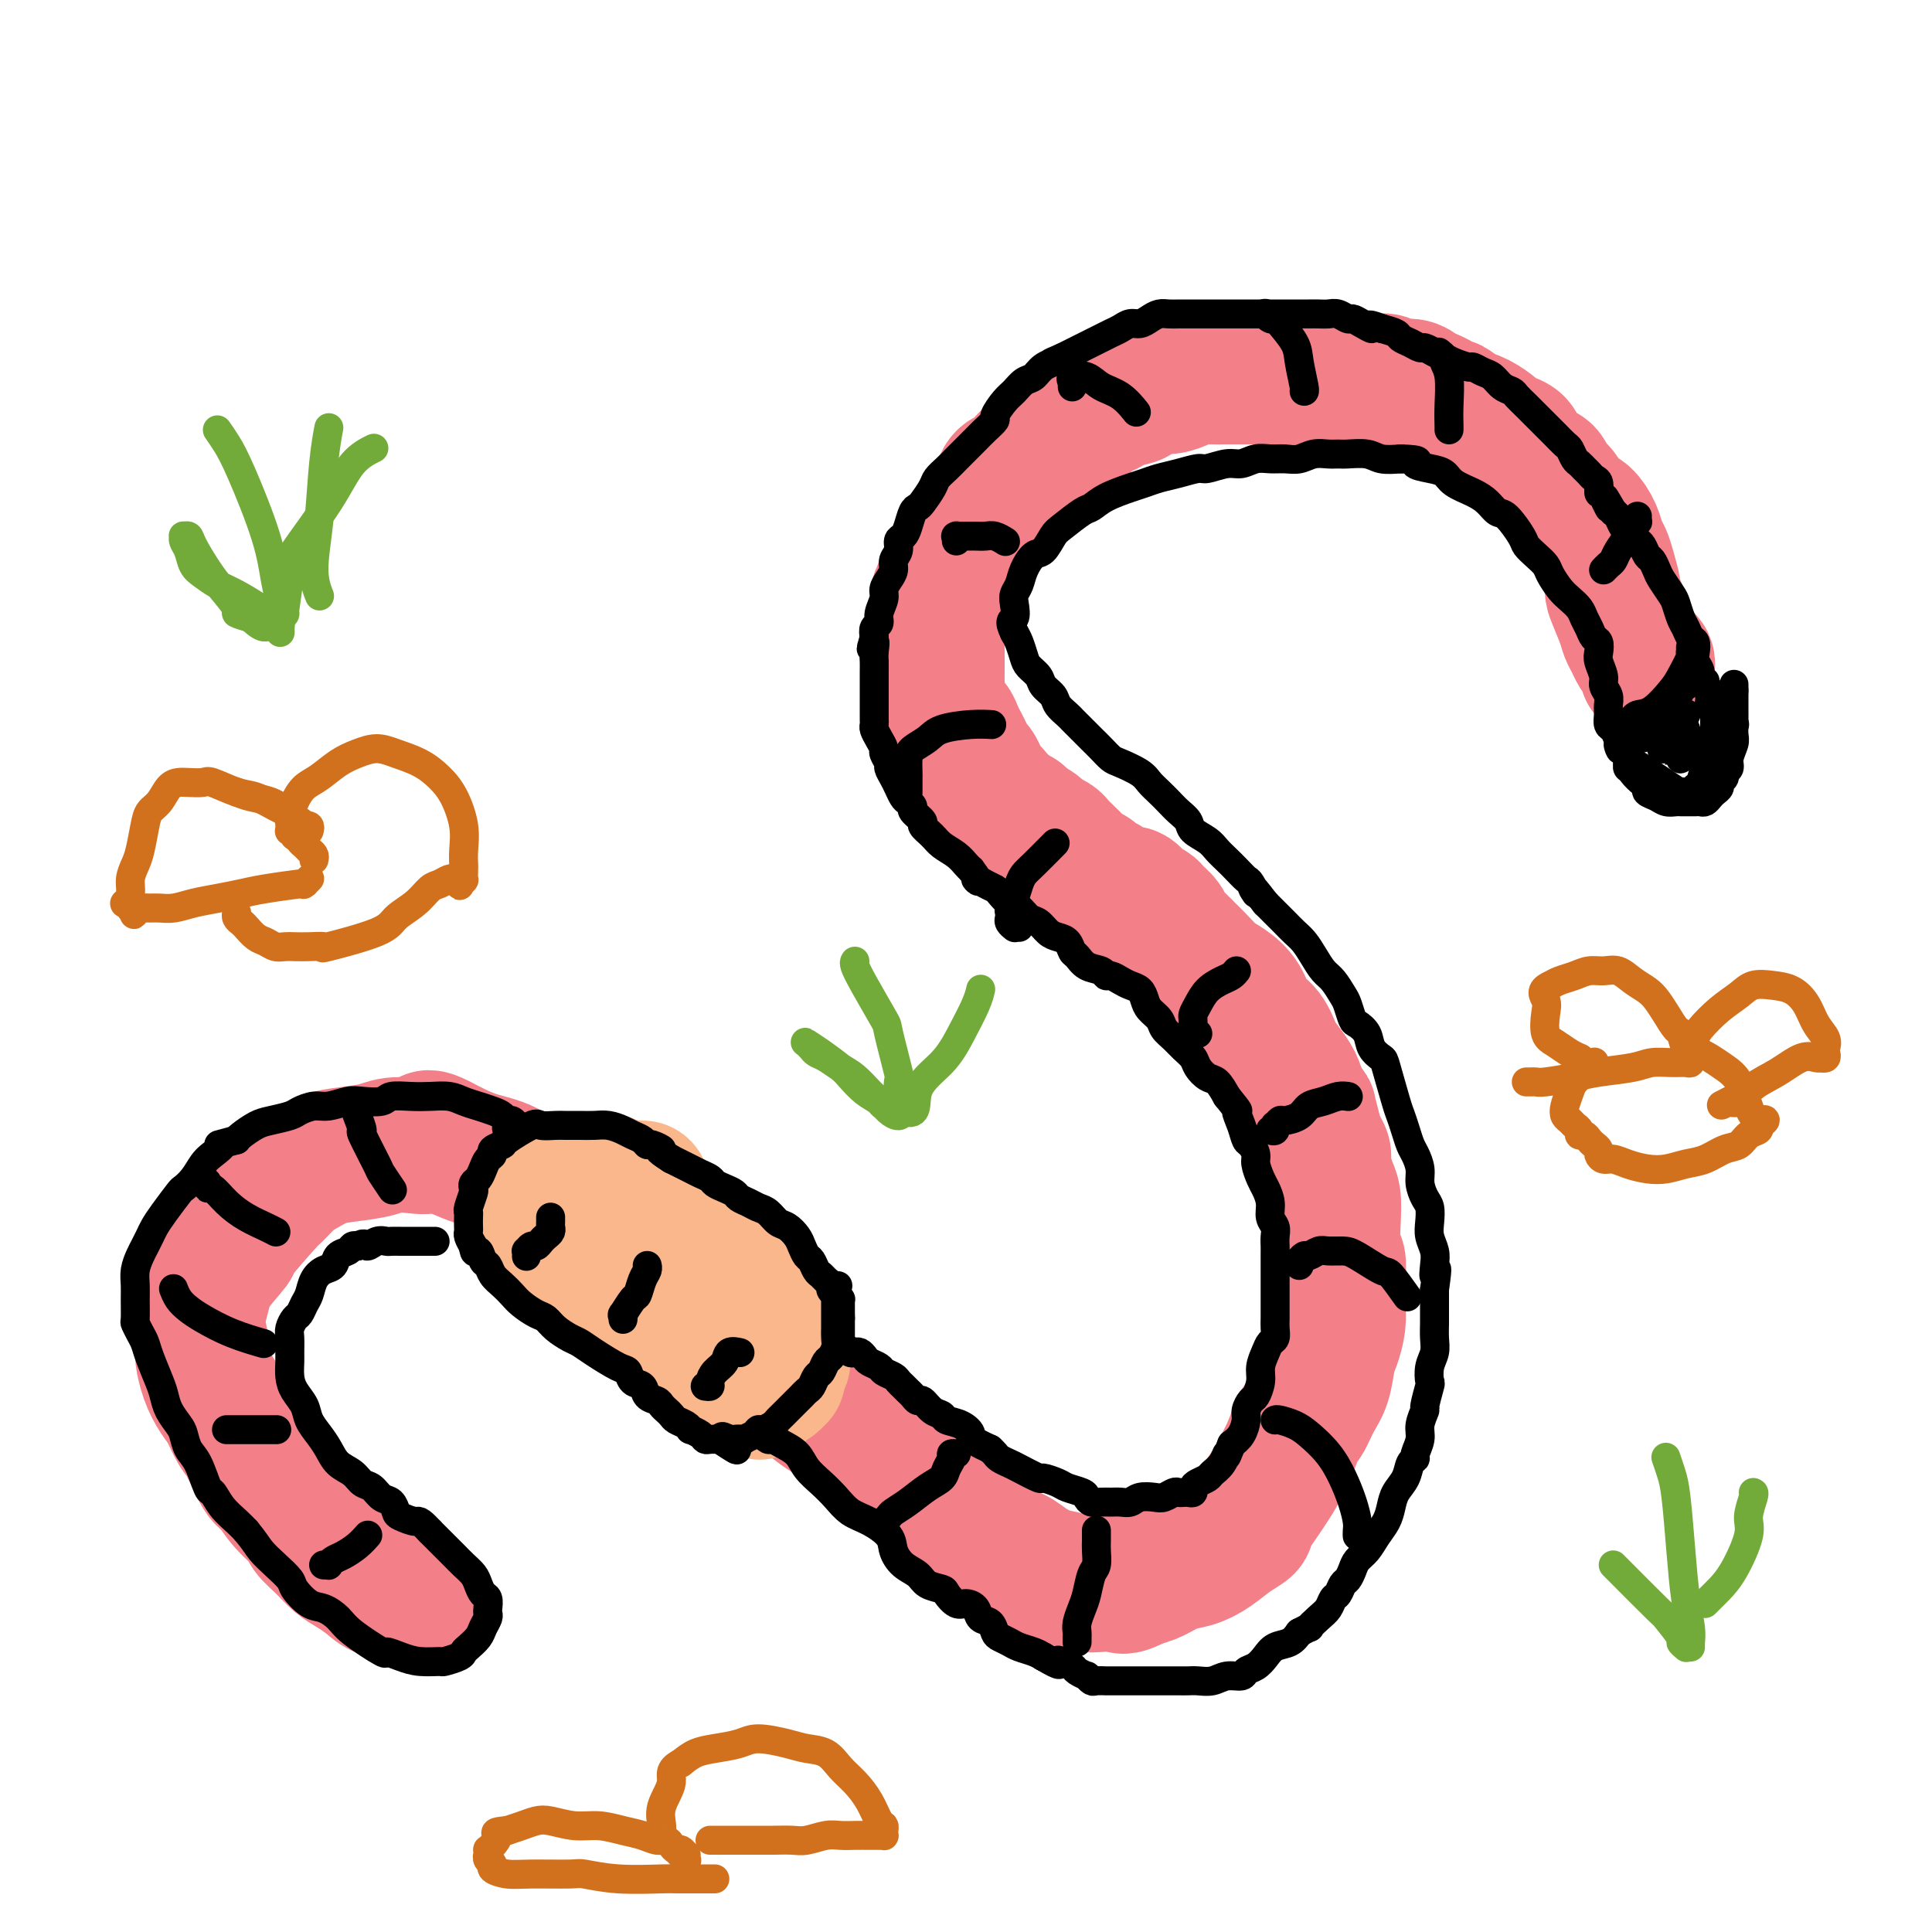 <svg viewBox='0 0 400 400' version='1.1' xmlns='http://www.w3.org/2000/svg' xmlns:xlink='http://www.w3.org/1999/xlink'><g fill='none' stroke='#F37F89' stroke-width='28' stroke-linecap='round' stroke-linejoin='round'><path d='M341,139c-0.024,-0.335 -0.048,-0.670 0,-1c0.048,-0.330 0.167,-0.655 0,-1c-0.167,-0.345 -0.621,-0.712 -1,-1c-0.379,-0.288 -0.684,-0.499 -1,-1c-0.316,-0.501 -0.644,-1.294 -1,-2c-0.356,-0.706 -0.739,-1.326 -1,-2c-0.261,-0.674 -0.398,-1.402 -1,-3c-0.602,-1.598 -1.667,-4.066 -2,-5c-0.333,-0.934 0.066,-0.336 0,-1c-0.066,-0.664 -0.598,-2.591 -1,-4c-0.402,-1.409 -0.674,-2.299 -1,-3c-0.326,-0.701 -0.707,-1.213 -1,-2c-0.293,-0.787 -0.497,-1.849 -1,-3c-0.503,-1.151 -1.305,-2.391 -2,-3c-0.695,-0.609 -1.284,-0.587 -2,-1c-0.716,-0.413 -1.557,-1.263 -2,-2c-0.443,-0.737 -0.486,-1.363 -1,-2c-0.514,-0.637 -1.500,-1.284 -2,-2c-0.500,-0.716 -0.515,-1.500 -1,-2c-0.485,-0.500 -1.439,-0.715 -2,-1c-0.561,-0.285 -0.730,-0.640 -1,-1c-0.270,-0.360 -0.640,-0.727 -1,-1c-0.360,-0.273 -0.711,-0.453 -1,-1c-0.289,-0.547 -0.517,-1.460 -1,-2c-0.483,-0.540 -1.221,-0.708 -2,-1c-0.779,-0.292 -1.601,-0.707 -2,-1c-0.399,-0.293 -0.377,-0.463 -1,-1c-0.623,-0.537 -1.892,-1.439 -3,-2c-1.108,-0.561 -2.054,-0.780 -3,-1'/><path d='M303,86c-4.209,-3.427 -2.230,-1.495 -2,-1c0.230,0.495 -1.288,-0.446 -2,-1c-0.712,-0.554 -0.617,-0.722 -1,-1c-0.383,-0.278 -1.243,-0.667 -2,-1c-0.757,-0.333 -1.411,-0.611 -2,-1c-0.589,-0.389 -1.115,-0.888 -2,-1c-0.885,-0.112 -2.131,0.162 -3,0c-0.869,-0.162 -1.360,-0.761 -2,-1c-0.640,-0.239 -1.428,-0.116 -2,0c-0.572,0.116 -0.929,0.227 -2,0c-1.071,-0.227 -2.857,-0.793 -4,-1c-1.143,-0.207 -1.643,-0.055 -2,0c-0.357,0.055 -0.571,0.015 -1,0c-0.429,-0.015 -1.073,-0.004 -2,0c-0.927,0.004 -2.136,0.001 -3,0c-0.864,-0.001 -1.382,-0.000 -2,0c-0.618,0.000 -1.334,0.000 -2,0c-0.666,-0.000 -1.282,-0.000 -2,0c-0.718,0.000 -1.540,0.000 -2,0c-0.460,-0.000 -0.560,0.000 -1,0c-0.440,-0.000 -1.220,-0.000 -2,0c-0.780,0.000 -1.559,0.000 -2,0c-0.441,-0.000 -0.544,-0.001 -1,0c-0.456,0.001 -1.266,0.003 -2,0c-0.734,-0.003 -1.393,-0.011 -2,0c-0.607,0.011 -1.163,0.041 -2,0c-0.837,-0.041 -1.953,-0.152 -3,0c-1.047,0.152 -2.023,0.566 -3,1c-0.977,0.434 -1.955,0.886 -3,1c-1.045,0.114 -2.156,-0.110 -3,0c-0.844,0.110 -1.422,0.555 -2,1'/><path d='M237,81c-6.793,0.642 -2.776,0.745 -2,1c0.776,0.255 -1.690,0.660 -3,1c-1.310,0.340 -1.464,0.616 -2,1c-0.536,0.384 -1.453,0.876 -2,1c-0.547,0.124 -0.723,-0.121 -1,0c-0.277,0.121 -0.655,0.606 -1,1c-0.345,0.394 -0.659,0.696 -1,1c-0.341,0.304 -0.711,0.610 -1,1c-0.289,0.390 -0.497,0.864 -1,1c-0.503,0.136 -1.299,-0.066 -2,0c-0.701,0.066 -1.305,0.399 -2,1c-0.695,0.601 -1.481,1.469 -2,2c-0.519,0.531 -0.772,0.724 -1,1c-0.228,0.276 -0.432,0.637 -1,1c-0.568,0.363 -1.500,0.730 -2,1c-0.500,0.270 -0.568,0.444 -1,1c-0.432,0.556 -1.229,1.496 -2,2c-0.771,0.504 -1.516,0.573 -2,1c-0.484,0.427 -0.708,1.214 -1,2c-0.292,0.786 -0.652,1.572 -1,2c-0.348,0.428 -0.685,0.500 -1,1c-0.315,0.500 -0.609,1.430 -1,2c-0.391,0.570 -0.878,0.782 -1,1c-0.122,0.218 0.122,0.444 0,1c-0.122,0.556 -0.610,1.444 -1,2c-0.390,0.556 -0.682,0.781 -1,1c-0.318,0.219 -0.663,0.432 -1,1c-0.337,0.568 -0.668,1.493 -1,2c-0.332,0.507 -0.666,0.598 -1,1c-0.334,0.402 -0.667,1.115 -1,2c-0.333,0.885 -0.667,1.943 -1,3'/><path d='M196,120c-2.697,4.297 -1.441,3.038 -1,3c0.441,-0.038 0.066,1.145 0,2c-0.066,0.855 0.179,1.384 0,2c-0.179,0.616 -0.780,1.320 -1,2c-0.220,0.680 -0.059,1.337 0,2c0.059,0.663 0.016,1.331 0,2c-0.016,0.669 -0.004,1.339 0,2c0.004,0.661 -0.000,1.314 0,2c0.000,0.686 0.004,1.406 0,2c-0.004,0.594 -0.016,1.061 0,2c0.016,0.939 0.060,2.351 0,3c-0.060,0.649 -0.223,0.537 0,1c0.223,0.463 0.833,1.503 1,2c0.167,0.497 -0.110,0.451 0,1c0.110,0.549 0.607,1.694 1,2c0.393,0.306 0.683,-0.226 1,0c0.317,0.226 0.662,1.212 1,2c0.338,0.788 0.668,1.380 1,2c0.332,0.620 0.666,1.269 1,2c0.334,0.731 0.666,1.544 1,2c0.334,0.456 0.668,0.556 1,1c0.332,0.444 0.662,1.233 1,2c0.338,0.767 0.683,1.511 1,2c0.317,0.489 0.606,0.724 1,1c0.394,0.276 0.893,0.595 1,1c0.107,0.405 -0.179,0.896 0,1c0.179,0.104 0.824,-0.179 1,0c0.176,0.179 -0.118,0.821 0,1c0.118,0.179 0.647,-0.106 1,0c0.353,0.106 0.529,0.602 1,1c0.471,0.398 1.235,0.699 2,1'/><path d='M211,169c2.970,4.273 1.895,2.454 2,2c0.105,-0.454 1.390,0.456 2,1c0.610,0.544 0.544,0.723 1,1c0.456,0.277 1.434,0.654 2,1c0.566,0.346 0.719,0.661 1,1c0.281,0.339 0.690,0.701 1,1c0.310,0.299 0.521,0.533 1,1c0.479,0.467 1.227,1.167 2,2c0.773,0.833 1.571,1.801 2,2c0.429,0.199 0.489,-0.369 1,0c0.511,0.369 1.473,1.675 2,2c0.527,0.325 0.617,-0.330 1,0c0.383,0.330 1.057,1.646 2,2c0.943,0.354 2.155,-0.253 3,0c0.845,0.253 1.325,1.366 2,2c0.675,0.634 1.546,0.789 2,1c0.454,0.211 0.492,0.480 1,1c0.508,0.520 1.486,1.293 2,2c0.514,0.707 0.563,1.348 1,2c0.437,0.652 1.260,1.315 2,2c0.740,0.685 1.395,1.393 2,2c0.605,0.607 1.158,1.114 2,2c0.842,0.886 1.973,2.150 3,3c1.027,0.850 1.952,1.284 3,2c1.048,0.716 2.220,1.714 3,3c0.780,1.286 1.168,2.861 2,4c0.832,1.139 2.107,1.841 3,3c0.893,1.159 1.404,2.775 2,4c0.596,1.225 1.276,2.061 2,3c0.724,0.939 1.493,1.983 2,3c0.507,1.017 0.754,2.009 1,3'/><path d='M269,227c2.260,3.572 1.911,2.502 2,3c0.089,0.498 0.615,2.563 1,4c0.385,1.437 0.629,2.245 1,3c0.371,0.755 0.870,1.455 1,2c0.130,0.545 -0.110,0.934 0,2c0.110,1.066 0.569,2.808 1,4c0.431,1.192 0.833,1.833 1,3c0.167,1.167 0.097,2.861 0,5c-0.097,2.139 -0.221,4.725 0,6c0.221,1.275 0.788,1.241 1,2c0.212,0.759 0.068,2.312 0,4c-0.068,1.688 -0.059,3.512 0,5c0.059,1.488 0.168,2.641 0,4c-0.168,1.359 -0.612,2.926 -1,4c-0.388,1.074 -0.719,1.657 -1,3c-0.281,1.343 -0.512,3.447 -1,5c-0.488,1.553 -1.235,2.556 -2,4c-0.765,1.444 -1.550,3.328 -2,4c-0.450,0.672 -0.564,0.133 -1,1c-0.436,0.867 -1.193,3.139 -2,5c-0.807,1.861 -1.664,3.310 -2,4c-0.336,0.690 -0.151,0.621 -1,2c-0.849,1.379 -2.733,4.207 -4,6c-1.267,1.793 -1.917,2.550 -2,3c-0.083,0.450 0.401,0.592 0,1c-0.401,0.408 -1.685,1.083 -3,2c-1.315,0.917 -2.659,2.077 -4,3c-1.341,0.923 -2.679,1.608 -4,2c-1.321,0.392 -2.625,0.490 -4,1c-1.375,0.510 -2.821,1.431 -4,2c-1.179,0.569 -2.089,0.784 -3,1'/><path d='M236,327c-4.122,2.087 -3.428,1.303 -4,1c-0.572,-0.303 -2.411,-0.126 -4,0c-1.589,0.126 -2.927,0.199 -4,0c-1.073,-0.199 -1.880,-0.671 -3,-1c-1.120,-0.329 -2.553,-0.515 -4,-1c-1.447,-0.485 -2.907,-1.270 -4,-2c-1.093,-0.730 -1.818,-1.406 -3,-2c-1.182,-0.594 -2.822,-1.107 -4,-2c-1.178,-0.893 -1.893,-2.168 -3,-3c-1.107,-0.832 -2.607,-1.223 -4,-2c-1.393,-0.777 -2.680,-1.942 -4,-3c-1.320,-1.058 -2.672,-2.010 -4,-3c-1.328,-0.990 -2.632,-2.017 -4,-3c-1.368,-0.983 -2.801,-1.923 -4,-3c-1.199,-1.077 -2.164,-2.290 -4,-4c-1.836,-1.710 -4.543,-3.916 -6,-5c-1.457,-1.084 -1.666,-1.045 -3,-2c-1.334,-0.955 -3.794,-2.904 -6,-5c-2.206,-2.096 -4.156,-4.339 -6,-6c-1.844,-1.661 -3.580,-2.740 -5,-4c-1.420,-1.260 -2.524,-2.701 -4,-4c-1.476,-1.299 -3.324,-2.457 -5,-4c-1.676,-1.543 -3.178,-3.470 -5,-5c-1.822,-1.530 -3.963,-2.663 -6,-4c-2.037,-1.337 -3.971,-2.880 -6,-4c-2.029,-1.120 -4.152,-1.819 -6,-3c-1.848,-1.181 -3.421,-2.844 -5,-4c-1.579,-1.156 -3.166,-1.805 -5,-3c-1.834,-1.195 -3.917,-2.937 -6,-4c-2.083,-1.063 -4.167,-1.447 -6,-2c-1.833,-0.553 -3.417,-1.277 -5,-2'/><path d='M94,238c-7.790,-4.236 -4.764,-1.827 -5,-1c-0.236,0.827 -3.732,0.070 -6,0c-2.268,-0.070 -3.306,0.546 -5,1c-1.694,0.454 -4.044,0.746 -6,1c-1.956,0.254 -3.517,0.472 -5,1c-1.483,0.528 -2.889,1.368 -4,2c-1.111,0.632 -1.926,1.055 -3,2c-1.074,0.945 -2.406,2.412 -3,3c-0.594,0.588 -0.449,0.299 -2,2c-1.551,1.701 -4.797,5.394 -6,7c-1.203,1.606 -0.362,1.127 -1,2c-0.638,0.873 -2.756,3.100 -4,5c-1.244,1.900 -1.616,3.473 -2,5c-0.384,1.527 -0.780,3.009 -1,4c-0.220,0.991 -0.263,1.490 0,3c0.263,1.510 0.833,4.030 1,5c0.167,0.970 -0.068,0.389 0,1c0.068,0.611 0.440,2.414 1,4c0.560,1.586 1.309,2.954 2,4c0.691,1.046 1.325,1.769 2,3c0.675,1.231 1.389,2.968 2,4c0.611,1.032 1.117,1.358 2,3c0.883,1.642 2.143,4.599 3,6c0.857,1.401 1.310,1.246 2,2c0.690,0.754 1.616,2.418 3,4c1.384,1.582 3.227,3.081 4,4c0.773,0.919 0.475,1.257 1,2c0.525,0.743 1.873,1.890 3,3c1.127,1.110 2.034,2.184 3,3c0.966,0.816 1.990,1.376 3,2c1.010,0.624 2.005,1.312 3,2'/><path d='M76,327c3.986,3.585 2.953,1.549 3,1c0.047,-0.549 1.176,0.389 2,1c0.824,0.611 1.345,0.896 2,1c0.655,0.104 1.446,0.028 2,0c0.554,-0.028 0.873,-0.008 1,0c0.127,0.008 0.064,0.004 0,0'/></g>
<g fill='none' stroke='#FBB78C' stroke-width='28' stroke-linecap='round' stroke-linejoin='round'><path d='M133,246c-0.447,-0.000 -0.893,-0.000 -1,0c-0.107,0.000 0.126,0.001 0,0c-0.126,-0.001 -0.612,-0.004 -1,0c-0.388,0.004 -0.679,0.015 -1,0c-0.321,-0.015 -0.671,-0.057 -1,0c-0.329,0.057 -0.637,0.211 -1,0c-0.363,-0.211 -0.783,-0.789 -1,-1c-0.217,-0.211 -0.233,-0.056 -1,0c-0.767,0.056 -2.285,0.014 -3,0c-0.715,-0.014 -0.625,-0.001 -1,0c-0.375,0.001 -1.214,-0.011 -2,0c-0.786,0.011 -1.520,0.043 -2,0c-0.480,-0.043 -0.707,-0.163 -1,0c-0.293,0.163 -0.653,0.607 -1,1c-0.347,0.393 -0.681,0.735 -1,1c-0.319,0.265 -0.621,0.453 -1,1c-0.379,0.547 -0.833,1.452 -1,2c-0.167,0.548 -0.045,0.738 0,1c0.045,0.262 0.015,0.595 0,1c-0.015,0.405 -0.015,0.882 0,1c0.015,0.118 0.045,-0.123 0,0c-0.045,0.123 -0.164,0.610 0,1c0.164,0.390 0.611,0.682 1,1c0.389,0.318 0.720,0.663 1,1c0.280,0.337 0.509,0.668 1,1c0.491,0.332 1.246,0.666 2,1'/><path d='M118,258c1.146,0.968 1.511,0.889 2,1c0.489,0.111 1.101,0.411 2,1c0.899,0.589 2.086,1.466 3,2c0.914,0.534 1.554,0.724 2,1c0.446,0.276 0.697,0.637 1,1c0.303,0.363 0.659,0.727 1,1c0.341,0.273 0.669,0.454 1,1c0.331,0.546 0.666,1.456 1,2c0.334,0.544 0.667,0.723 1,1c0.333,0.277 0.666,0.652 1,1c0.334,0.348 0.671,0.670 1,1c0.329,0.330 0.651,0.667 1,1c0.349,0.333 0.723,0.663 1,1c0.277,0.337 0.455,0.683 1,1c0.545,0.317 1.455,0.607 2,1c0.545,0.393 0.723,0.889 1,1c0.277,0.111 0.653,-0.162 1,0c0.347,0.162 0.667,0.760 1,1c0.333,0.240 0.681,0.121 1,0c0.319,-0.121 0.610,-0.243 1,0c0.390,0.243 0.878,0.853 1,1c0.122,0.147 -0.122,-0.168 0,0c0.122,0.168 0.610,0.818 1,1c0.390,0.182 0.682,-0.106 1,0c0.318,0.106 0.663,0.606 1,1c0.337,0.394 0.668,0.683 1,1c0.332,0.317 0.666,0.662 1,1c0.334,0.338 0.667,0.668 1,1c0.333,0.332 0.667,0.666 1,1c0.333,0.334 0.667,0.667 1,1c0.333,0.333 0.667,0.667 1,1'/><path d='M154,286c5.764,4.332 2.174,1.162 1,0c-1.174,-1.162 0.067,-0.315 1,0c0.933,0.315 1.556,0.099 2,0c0.444,-0.099 0.708,-0.082 1,0c0.292,0.082 0.613,0.229 1,0c0.387,-0.229 0.839,-0.835 1,-1c0.161,-0.165 0.029,0.110 0,0c-0.029,-0.110 0.045,-0.607 0,-1c-0.045,-0.393 -0.208,-0.683 0,-1c0.208,-0.317 0.788,-0.663 1,-1c0.212,-0.337 0.057,-0.667 0,-1c-0.057,-0.333 -0.015,-0.669 0,-1c0.015,-0.331 0.005,-0.656 0,-1c-0.005,-0.344 -0.005,-0.707 0,-1c0.005,-0.293 0.013,-0.515 0,-1c-0.013,-0.485 -0.048,-1.233 0,-2c0.048,-0.767 0.179,-1.554 0,-2c-0.179,-0.446 -0.668,-0.552 -1,-1c-0.332,-0.448 -0.507,-1.237 -1,-2c-0.493,-0.763 -1.305,-1.499 -2,-2c-0.695,-0.501 -1.273,-0.767 -2,-1c-0.727,-0.233 -1.602,-0.433 -2,-1c-0.398,-0.567 -0.319,-1.503 -1,-2c-0.681,-0.497 -2.122,-0.556 -3,-1c-0.878,-0.444 -1.195,-1.272 -2,-2c-0.805,-0.728 -2.100,-1.357 -3,-2c-0.900,-0.643 -1.407,-1.299 -2,-2c-0.593,-0.701 -1.272,-1.446 -2,-2c-0.728,-0.554 -1.504,-0.919 -2,-1c-0.496,-0.081 -0.713,0.120 -1,0c-0.287,-0.120 -0.643,-0.560 -1,-1'/><path d='M137,253c-3.940,-3.107 -1.792,-1.375 -1,-1c0.792,0.375 0.226,-0.607 0,-1c-0.226,-0.393 -0.113,-0.196 0,0'/></g>
<g fill='none' stroke='#000000' stroke-width='6' stroke-linecap='round' stroke-linejoin='round'><path d='M356,146c-0.453,0.009 -0.906,0.017 -1,0c-0.094,-0.017 0.171,-0.060 0,0c-0.171,0.060 -0.777,0.223 -1,0c-0.223,-0.223 -0.064,-0.833 0,-1c0.064,-0.167 0.032,0.109 0,0c-0.032,-0.109 -0.065,-0.602 0,-1c0.065,-0.398 0.229,-0.701 0,-1c-0.229,-0.299 -0.850,-0.594 -1,-1c-0.150,-0.406 0.170,-0.924 0,-1c-0.170,-0.076 -0.829,0.288 -1,0c-0.171,-0.288 0.147,-1.228 0,-2c-0.147,-0.772 -0.760,-1.376 -1,-2c-0.240,-0.624 -0.106,-1.268 0,-2c0.106,-0.732 0.183,-1.551 0,-2c-0.183,-0.449 -0.625,-0.528 -1,-1c-0.375,-0.472 -0.682,-1.338 -1,-2c-0.318,-0.662 -0.649,-1.122 -1,-2c-0.351,-0.878 -0.724,-2.176 -1,-3c-0.276,-0.824 -0.455,-1.175 -1,-2c-0.545,-0.825 -1.455,-2.123 -2,-3c-0.545,-0.877 -0.723,-1.334 -1,-2c-0.277,-0.666 -0.651,-1.540 -1,-2c-0.349,-0.460 -0.671,-0.505 -1,-1c-0.329,-0.495 -0.666,-1.441 -1,-2c-0.334,-0.559 -0.667,-0.731 -1,-1c-0.333,-0.269 -0.667,-0.636 -1,-1c-0.333,-0.364 -0.667,-0.727 -1,-1c-0.333,-0.273 -0.667,-0.458 -1,-1c-0.333,-0.542 -0.667,-1.441 -1,-2c-0.333,-0.559 -0.667,-0.780 -1,-1'/><path d='M334,106c-3.586,-6.302 -1.552,-2.056 -1,-1c0.552,1.056 -0.377,-1.079 -1,-2c-0.623,-0.921 -0.940,-0.628 -1,-1c-0.060,-0.372 0.139,-1.409 0,-2c-0.139,-0.591 -0.614,-0.735 -1,-1c-0.386,-0.265 -0.681,-0.652 -1,-1c-0.319,-0.348 -0.662,-0.656 -1,-1c-0.338,-0.344 -0.671,-0.725 -1,-1c-0.329,-0.275 -0.654,-0.444 -1,-1c-0.346,-0.556 -0.711,-1.500 -1,-2c-0.289,-0.500 -0.500,-0.556 -1,-1c-0.500,-0.444 -1.290,-1.274 -2,-2c-0.710,-0.726 -1.341,-1.346 -2,-2c-0.659,-0.654 -1.345,-1.340 -2,-2c-0.655,-0.660 -1.278,-1.294 -2,-2c-0.722,-0.706 -1.544,-1.484 -2,-2c-0.456,-0.516 -0.546,-0.769 -1,-1c-0.454,-0.231 -1.272,-0.439 -2,-1c-0.728,-0.561 -1.368,-1.474 -2,-2c-0.632,-0.526 -1.258,-0.666 -2,-1c-0.742,-0.334 -1.602,-0.863 -2,-1c-0.398,-0.137 -0.334,0.117 -1,0c-0.666,-0.117 -2.061,-0.605 -3,-1c-0.939,-0.395 -1.420,-0.697 -2,-1c-0.580,-0.303 -1.259,-0.606 -2,-1c-0.741,-0.394 -1.545,-0.879 -2,-1c-0.455,-0.121 -0.561,0.122 -1,0c-0.439,-0.122 -1.210,-0.610 -2,-1c-0.790,-0.390 -1.597,-0.682 -2,-1c-0.403,-0.318 -0.401,-0.662 -1,-1c-0.599,-0.338 -1.800,-0.669 -3,-1'/><path d='M286,68c-3.920,-1.504 -2.219,-0.263 -2,0c0.219,0.263 -1.043,-0.451 -2,-1c-0.957,-0.549 -1.607,-0.932 -2,-1c-0.393,-0.068 -0.528,0.178 -1,0c-0.472,-0.178 -1.281,-0.780 -2,-1c-0.719,-0.220 -1.346,-0.059 -2,0c-0.654,0.059 -1.334,0.016 -2,0c-0.666,-0.016 -1.319,-0.004 -2,0c-0.681,0.004 -1.390,0.001 -2,0c-0.610,-0.001 -1.122,-0.000 -2,0c-0.878,0.000 -2.122,0.000 -3,0c-0.878,-0.000 -1.388,-0.000 -2,0c-0.612,0.000 -1.324,0.000 -2,0c-0.676,-0.000 -1.315,0.000 -2,0c-0.685,-0.000 -1.415,-0.000 -3,0c-1.585,0.000 -4.024,0.000 -5,0c-0.976,-0.000 -0.488,-0.001 -1,0c-0.512,0.001 -2.024,0.003 -3,0c-0.976,-0.003 -1.416,-0.011 -2,0c-0.584,0.011 -1.311,0.041 -2,0c-0.689,-0.041 -1.339,-0.151 -2,0c-0.661,0.151 -1.332,0.565 -2,1c-0.668,0.435 -1.334,0.890 -2,1c-0.666,0.110 -1.333,-0.125 -2,0c-0.667,0.125 -1.333,0.611 -2,1c-0.667,0.389 -1.333,0.682 -2,1c-0.667,0.318 -1.333,0.663 -2,1c-0.667,0.337 -1.333,0.668 -2,1c-0.667,0.332 -1.333,0.666 -2,1c-0.667,0.334 -1.333,0.667 -2,1c-0.667,0.333 -1.333,0.667 -2,1'/><path d='M220,74c-3.761,1.588 -2.163,1.059 -2,1c0.163,-0.059 -1.111,0.353 -2,1c-0.889,0.647 -1.395,1.529 -2,2c-0.605,0.471 -1.309,0.531 -2,1c-0.691,0.469 -1.368,1.347 -2,2c-0.632,0.653 -1.219,1.081 -2,2c-0.781,0.919 -1.756,2.329 -2,3c-0.244,0.671 0.244,0.602 0,1c-0.244,0.398 -1.220,1.261 -2,2c-0.780,0.739 -1.365,1.353 -2,2c-0.635,0.647 -1.321,1.327 -2,2c-0.679,0.673 -1.352,1.340 -2,2c-0.648,0.660 -1.273,1.315 -2,2c-0.727,0.685 -1.557,1.400 -2,2c-0.443,0.600 -0.500,1.084 -1,2c-0.500,0.916 -1.443,2.263 -2,3c-0.557,0.737 -0.728,0.865 -1,1c-0.272,0.135 -0.646,0.277 -1,1c-0.354,0.723 -0.687,2.028 -1,3c-0.313,0.972 -0.605,1.611 -1,2c-0.395,0.389 -0.893,0.527 -1,1c-0.107,0.473 0.178,1.282 0,2c-0.178,0.718 -0.817,1.346 -1,2c-0.183,0.654 0.091,1.333 0,2c-0.091,0.667 -0.545,1.320 -1,2c-0.455,0.680 -0.910,1.386 -1,2c-0.090,0.614 0.186,1.137 0,2c-0.186,0.863 -0.833,2.066 -1,3c-0.167,0.934 0.147,1.598 0,2c-0.147,0.402 -0.756,0.544 -1,1c-0.244,0.456 -0.122,1.228 0,2'/><path d='M181,132c-1.238,4.153 -0.332,1.535 0,1c0.332,-0.535 0.089,1.012 0,2c-0.089,0.988 -0.024,1.415 0,2c0.024,0.585 0.006,1.326 0,2c-0.006,0.674 -0.002,1.280 0,2c0.002,0.720 0.000,1.555 0,2c-0.000,0.445 -0.000,0.500 0,1c0.000,0.500 0.000,1.443 0,2c-0.000,0.557 -0.001,0.726 0,1c0.001,0.274 0.003,0.654 0,1c-0.003,0.346 -0.011,0.660 0,1c0.011,0.340 0.040,0.706 0,1c-0.040,0.294 -0.150,0.517 0,1c0.150,0.483 0.561,1.228 1,2c0.439,0.772 0.905,1.572 1,2c0.095,0.428 -0.182,0.485 0,1c0.182,0.515 0.822,1.490 1,2c0.178,0.510 -0.107,0.556 0,1c0.107,0.444 0.608,1.285 1,2c0.392,0.715 0.677,1.304 1,2c0.323,0.696 0.683,1.500 1,2c0.317,0.500 0.591,0.696 1,1c0.409,0.304 0.953,0.714 1,1c0.047,0.286 -0.403,0.447 0,1c0.403,0.553 1.659,1.499 2,2c0.341,0.501 -0.231,0.558 0,1c0.231,0.442 1.266,1.270 2,2c0.734,0.730 1.166,1.360 2,2c0.834,0.640 2.071,1.288 3,2c0.929,0.712 1.551,1.489 2,2c0.449,0.511 0.724,0.755 1,1'/><path d='M201,180c2.765,3.655 1.178,2.293 1,2c-0.178,-0.293 1.055,0.484 2,1c0.945,0.516 1.604,0.772 2,1c0.396,0.228 0.529,0.427 1,1c0.471,0.573 1.281,1.519 2,2c0.719,0.481 1.347,0.496 2,1c0.653,0.504 1.330,1.496 2,2c0.670,0.504 1.331,0.520 2,1c0.669,0.480 1.345,1.423 2,2c0.655,0.577 1.291,0.788 2,1c0.709,0.212 1.493,0.424 2,1c0.507,0.576 0.738,1.517 1,2c0.262,0.483 0.556,0.507 1,1c0.444,0.493 1.039,1.456 2,2c0.961,0.544 2.288,0.671 3,1c0.712,0.329 0.810,0.861 1,1c0.190,0.139 0.471,-0.114 1,0c0.529,0.114 1.307,0.597 2,1c0.693,0.403 1.303,0.727 2,1c0.697,0.273 1.481,0.496 2,1c0.519,0.504 0.772,1.290 1,2c0.228,0.710 0.431,1.345 1,2c0.569,0.655 1.504,1.330 2,2c0.496,0.670 0.552,1.334 1,2c0.448,0.666 1.289,1.334 2,2c0.711,0.666 1.293,1.329 2,2c0.707,0.671 1.540,1.351 2,2c0.460,0.649 0.546,1.267 1,2c0.454,0.733 1.276,1.582 2,2c0.724,0.418 1.350,0.405 2,1c0.650,0.595 1.325,1.797 2,3'/><path d='M254,227c3.190,3.947 2.165,2.815 2,3c-0.165,0.185 0.529,1.686 1,3c0.471,1.314 0.718,2.439 1,3c0.282,0.561 0.600,0.558 1,1c0.400,0.442 0.882,1.328 1,2c0.118,0.672 -0.127,1.128 0,2c0.127,0.872 0.626,2.159 1,3c0.374,0.841 0.622,1.236 1,2c0.378,0.764 0.886,1.896 1,3c0.114,1.104 -0.166,2.180 0,3c0.166,0.820 0.776,1.383 1,2c0.224,0.617 0.060,1.287 0,2c-0.060,0.713 -0.016,1.468 0,2c0.016,0.532 0.004,0.842 0,2c-0.004,1.158 -0.001,3.164 0,4c0.001,0.836 0.000,0.503 0,1c-0.000,0.497 0.001,1.825 0,3c-0.001,1.175 -0.003,2.198 0,3c0.003,0.802 0.012,1.383 0,2c-0.012,0.617 -0.046,1.271 0,2c0.046,0.729 0.171,1.535 0,2c-0.171,0.465 -0.637,0.591 -1,1c-0.363,0.409 -0.622,1.103 -1,2c-0.378,0.897 -0.876,1.998 -1,3c-0.124,1.002 0.125,1.906 0,3c-0.125,1.094 -0.624,2.380 -1,3c-0.376,0.620 -0.628,0.575 -1,1c-0.372,0.425 -0.863,1.320 -1,2c-0.137,0.680 0.078,1.145 0,2c-0.078,0.855 -0.451,2.102 -1,3c-0.549,0.898 -1.275,1.449 -2,2'/><path d='M255,299c-1.588,4.074 -1.059,2.257 -1,2c0.059,-0.257 -0.352,1.044 -1,2c-0.648,0.956 -1.532,1.566 -2,2c-0.468,0.434 -0.521,0.691 -1,1c-0.479,0.309 -1.385,0.671 -2,1c-0.615,0.329 -0.938,0.624 -1,1c-0.062,0.376 0.139,0.832 0,1c-0.139,0.168 -0.618,0.049 -1,0c-0.382,-0.049 -0.668,-0.027 -1,0c-0.332,0.027 -0.712,0.059 -1,0c-0.288,-0.059 -0.486,-0.208 -1,0c-0.514,0.208 -1.345,0.774 -2,1c-0.655,0.226 -1.134,0.113 -2,0c-0.866,-0.113 -2.119,-0.227 -3,0c-0.881,0.227 -1.392,0.794 -2,1c-0.608,0.206 -1.315,0.052 -2,0c-0.685,-0.052 -1.347,-0.003 -2,0c-0.653,0.003 -1.295,-0.041 -2,0c-0.705,0.041 -1.472,0.166 -2,0c-0.528,-0.166 -0.818,-0.623 -1,-1c-0.182,-0.377 -0.255,-0.674 -1,-1c-0.745,-0.326 -2.161,-0.683 -3,-1c-0.839,-0.317 -1.103,-0.596 -2,-1c-0.897,-0.404 -2.429,-0.934 -3,-1c-0.571,-0.066 -0.180,0.333 -1,0c-0.820,-0.333 -2.849,-1.399 -4,-2c-1.151,-0.601 -1.422,-0.738 -2,-1c-0.578,-0.262 -1.463,-0.647 -2,-1c-0.537,-0.353 -0.725,-0.672 -1,-1c-0.275,-0.328 -0.638,-0.664 -1,-1'/><path d='M205,300c-5.008,-2.272 -4.027,-2.453 -4,-3c0.027,-0.547 -0.900,-1.461 -2,-2c-1.100,-0.539 -2.375,-0.704 -3,-1c-0.625,-0.296 -0.601,-0.723 -1,-1c-0.399,-0.277 -1.220,-0.403 -2,-1c-0.780,-0.597 -1.518,-1.666 -2,-2c-0.482,-0.334 -0.707,0.065 -1,0c-0.293,-0.065 -0.655,-0.595 -1,-1c-0.345,-0.405 -0.674,-0.686 -1,-1c-0.326,-0.314 -0.650,-0.661 -1,-1c-0.350,-0.339 -0.728,-0.668 -1,-1c-0.272,-0.332 -0.440,-0.666 -1,-1c-0.560,-0.334 -1.512,-0.668 -2,-1c-0.488,-0.332 -0.512,-0.664 -1,-1c-0.488,-0.336 -1.440,-0.677 -2,-1c-0.560,-0.323 -0.729,-0.626 -1,-1c-0.271,-0.374 -0.646,-0.817 -1,-1c-0.354,-0.183 -0.687,-0.106 -1,0c-0.313,0.106 -0.606,0.240 -1,0c-0.394,-0.240 -0.890,-0.853 -1,-1c-0.110,-0.147 0.167,0.172 0,0c-0.167,-0.172 -0.777,-0.834 -1,-1c-0.223,-0.166 -0.060,0.163 0,0c0.060,-0.163 0.016,-0.817 0,-1c-0.016,-0.183 -0.004,0.106 0,0c0.004,-0.106 0.001,-0.606 0,-1c-0.001,-0.394 -0.000,-0.683 0,-1c0.000,-0.317 0.000,-0.662 0,-1c-0.000,-0.338 -0.000,-0.669 0,-1'/><path d='M174,273c-0.155,-0.864 -0.041,-0.024 0,0c0.041,0.024 0.011,-0.768 0,-1c-0.011,-0.232 -0.002,0.096 0,0c0.002,-0.096 -0.002,-0.617 0,-1c0.002,-0.383 0.011,-0.627 0,-1c-0.011,-0.373 -0.041,-0.873 0,-1c0.041,-0.127 0.151,0.121 0,0c-0.151,-0.121 -0.565,-0.610 -1,-1c-0.435,-0.390 -0.890,-0.681 -1,-1c-0.110,-0.319 0.125,-0.667 0,-1c-0.125,-0.333 -0.611,-0.652 -1,-1c-0.389,-0.348 -0.682,-0.726 -1,-1c-0.318,-0.274 -0.662,-0.443 -1,-1c-0.338,-0.557 -0.671,-1.501 -1,-2c-0.329,-0.499 -0.654,-0.552 -1,-1c-0.346,-0.448 -0.711,-1.290 -1,-2c-0.289,-0.710 -0.500,-1.290 -1,-2c-0.500,-0.710 -1.288,-1.552 -2,-2c-0.712,-0.448 -1.346,-0.501 -2,-1c-0.654,-0.499 -1.326,-1.443 -2,-2c-0.674,-0.557 -1.349,-0.727 -2,-1c-0.651,-0.273 -1.278,-0.651 -2,-1c-0.722,-0.349 -1.541,-0.671 -2,-1c-0.459,-0.329 -0.560,-0.666 -1,-1c-0.440,-0.334 -1.220,-0.667 -2,-1c-0.780,-0.333 -1.560,-0.667 -2,-1c-0.440,-0.333 -0.541,-0.667 -1,-1c-0.459,-0.333 -1.278,-0.667 -2,-1c-0.722,-0.333 -1.348,-0.667 -2,-1c-0.652,-0.333 -1.329,-0.667 -2,-1c-0.671,-0.333 -1.335,-0.667 -2,-1'/><path d='M139,240c-4.058,-2.555 -2.204,-1.941 -2,-2c0.204,-0.059 -1.243,-0.789 -2,-1c-0.757,-0.211 -0.825,0.097 -1,0c-0.175,-0.097 -0.459,-0.600 -1,-1c-0.541,-0.400 -1.341,-0.696 -2,-1c-0.659,-0.304 -1.178,-0.617 -2,-1c-0.822,-0.383 -1.948,-0.835 -3,-1c-1.052,-0.165 -2.030,-0.044 -3,0c-0.970,0.044 -1.933,0.009 -3,0c-1.067,-0.009 -2.238,0.008 -3,0c-0.762,-0.008 -1.116,-0.041 -2,0c-0.884,0.041 -2.297,0.158 -3,0c-0.703,-0.158 -0.695,-0.589 -2,0c-1.305,0.589 -3.922,2.199 -5,3c-1.078,0.801 -0.618,0.795 -1,1c-0.382,0.205 -1.608,0.622 -2,1c-0.392,0.378 0.049,0.717 0,1c-0.049,0.283 -0.588,0.510 -1,1c-0.412,0.490 -0.698,1.243 -1,2c-0.302,0.757 -0.621,1.520 -1,2c-0.379,0.480 -0.820,0.678 -1,1c-0.180,0.322 -0.101,0.768 0,1c0.101,0.232 0.223,0.251 0,1c-0.223,0.749 -0.792,2.228 -1,3c-0.208,0.772 -0.057,0.836 0,1c0.057,0.164 0.018,0.428 0,1c-0.018,0.572 -0.015,1.452 0,2c0.015,0.548 0.043,0.763 0,1c-0.043,0.237 -0.155,0.496 0,1c0.155,0.504 0.578,1.252 1,2'/><path d='M98,258c0.180,2.126 0.628,0.940 1,1c0.372,0.060 0.666,1.367 1,2c0.334,0.633 0.707,0.592 1,1c0.293,0.408 0.505,1.265 1,2c0.495,0.735 1.274,1.348 2,2c0.726,0.652 1.401,1.343 2,2c0.599,0.657 1.123,1.279 2,2c0.877,0.721 2.107,1.541 3,2c0.893,0.459 1.447,0.559 2,1c0.553,0.441 1.104,1.225 2,2c0.896,0.775 2.138,1.540 3,2c0.862,0.460 1.343,0.614 2,1c0.657,0.386 1.489,1.006 3,2c1.511,0.994 3.699,2.364 5,3c1.301,0.636 1.714,0.537 2,1c0.286,0.463 0.444,1.486 1,2c0.556,0.514 1.511,0.519 2,1c0.489,0.481 0.512,1.438 1,2c0.488,0.562 1.439,0.728 2,1c0.561,0.272 0.731,0.650 1,1c0.269,0.350 0.637,0.672 1,1c0.363,0.328 0.723,0.661 1,1c0.277,0.339 0.473,0.682 1,1c0.527,0.318 1.384,0.611 2,1c0.616,0.389 0.990,0.875 1,1c0.010,0.125 -0.345,-0.110 0,0c0.345,0.110 1.392,0.566 2,1c0.608,0.434 0.779,0.848 1,1c0.221,0.152 0.492,0.044 1,0c0.508,-0.044 1.254,-0.022 2,0'/><path d='M149,298c6.516,4.332 2.304,1.161 1,0c-1.304,-1.161 0.298,-0.314 1,0c0.702,0.314 0.503,0.094 1,0c0.497,-0.094 1.690,-0.063 2,0c0.310,0.063 -0.264,0.157 0,0c0.264,-0.157 1.366,-0.567 2,-1c0.634,-0.433 0.800,-0.889 1,-1c0.200,-0.111 0.435,0.125 1,0c0.565,-0.125 1.460,-0.610 2,-1c0.540,-0.390 0.727,-0.686 1,-1c0.273,-0.314 0.634,-0.645 1,-1c0.366,-0.355 0.738,-0.735 1,-1c0.262,-0.265 0.413,-0.414 1,-1c0.587,-0.586 1.610,-1.609 2,-2c0.390,-0.391 0.146,-0.150 0,0c-0.146,0.150 -0.194,0.210 0,0c0.194,-0.210 0.629,-0.690 1,-1c0.371,-0.310 0.676,-0.449 1,-1c0.324,-0.551 0.665,-1.512 1,-2c0.335,-0.488 0.664,-0.501 1,-1c0.336,-0.499 0.678,-1.484 1,-2c0.322,-0.516 0.622,-0.562 1,-1c0.378,-0.438 0.833,-1.269 1,-2c0.167,-0.731 0.045,-1.361 0,-2c-0.045,-0.639 -0.012,-1.288 0,-2c0.012,-0.712 0.003,-1.487 0,-2c-0.003,-0.513 -0.001,-0.765 0,-1c0.001,-0.235 0.000,-0.455 0,-1c-0.000,-0.545 -0.000,-1.416 0,-2c0.000,-0.584 0.000,-0.881 0,-1c-0.000,-0.119 -0.000,-0.059 0,0'/><path d='M173,268c0.833,-3.167 0.417,-1.583 0,0'/><path d='M158,297c-0.093,-0.118 -0.187,-0.237 0,0c0.187,0.237 0.654,0.829 1,1c0.346,0.171 0.571,-0.078 1,0c0.429,0.078 1.063,0.485 2,1c0.937,0.515 2.179,1.139 3,2c0.821,0.861 1.222,1.959 2,3c0.778,1.041 1.932,2.025 3,3c1.068,0.975 2.050,1.940 3,3c0.950,1.060 1.867,2.213 3,3c1.133,0.787 2.482,1.208 4,2c1.518,0.792 3.206,1.956 4,3c0.794,1.044 0.693,1.968 1,3c0.307,1.032 1.023,2.173 2,3c0.977,0.827 2.215,1.339 3,2c0.785,0.661 1.116,1.469 2,2c0.884,0.531 2.321,0.785 3,1c0.679,0.215 0.601,0.390 1,1c0.399,0.610 1.277,1.654 2,2c0.723,0.346 1.293,-0.006 2,0c0.707,0.006 1.550,0.369 2,1c0.450,0.631 0.505,1.531 1,2c0.495,0.469 1.430,0.507 2,1c0.570,0.493 0.775,1.442 1,2c0.225,0.558 0.469,0.727 1,1c0.531,0.273 1.348,0.650 2,1c0.652,0.350 1.137,0.671 2,1c0.863,0.329 2.104,0.665 3,1c0.896,0.335 1.448,0.667 2,1'/><path d='M216,343c4.362,2.560 3.268,1.461 3,1c-0.268,-0.461 0.292,-0.282 1,0c0.708,0.282 1.566,0.668 2,1c0.434,0.332 0.444,0.611 1,1c0.556,0.389 1.660,0.889 2,1c0.340,0.111 -0.082,-0.166 0,0c0.082,0.166 0.670,0.777 1,1c0.330,0.223 0.402,0.060 1,0c0.598,-0.060 1.723,-0.016 2,0c0.277,0.016 -0.293,0.004 0,0c0.293,-0.004 1.448,-0.001 2,0c0.552,0.001 0.501,0.000 1,0c0.499,-0.000 1.547,-0.000 2,0c0.453,0.000 0.309,0.000 1,0c0.691,-0.000 2.215,-0.000 3,0c0.785,0.000 0.829,0.000 1,0c0.171,-0.000 0.468,-0.000 1,0c0.532,0.000 1.300,0.001 2,0c0.700,-0.001 1.331,-0.004 2,0c0.669,0.004 1.377,0.016 2,0c0.623,-0.016 1.160,-0.060 2,0c0.840,0.060 1.982,0.224 3,0c1.018,-0.224 1.911,-0.836 3,-1c1.089,-0.164 2.374,0.121 3,0c0.626,-0.121 0.594,-0.648 1,-1c0.406,-0.352 1.250,-0.531 2,-1c0.750,-0.469 1.407,-1.229 2,-2c0.593,-0.771 1.121,-1.554 2,-2c0.879,-0.446 2.108,-0.556 3,-1c0.892,-0.444 1.446,-1.222 2,-2'/><path d='M269,338c3.145,-1.677 2.009,-0.868 2,-1c-0.009,-0.132 1.111,-1.205 2,-2c0.889,-0.795 1.548,-1.311 2,-2c0.452,-0.689 0.699,-1.549 1,-2c0.301,-0.451 0.657,-0.491 1,-1c0.343,-0.509 0.672,-1.486 1,-2c0.328,-0.514 0.654,-0.563 1,-1c0.346,-0.437 0.712,-1.261 1,-2c0.288,-0.739 0.497,-1.394 1,-2c0.503,-0.606 1.300,-1.162 2,-2c0.700,-0.838 1.305,-1.956 2,-3c0.695,-1.044 1.481,-2.013 2,-3c0.519,-0.987 0.770,-1.991 1,-3c0.230,-1.009 0.439,-2.023 1,-3c0.561,-0.977 1.475,-1.917 2,-3c0.525,-1.083 0.661,-2.309 1,-3c0.339,-0.691 0.879,-0.848 1,-1c0.121,-0.152 -0.179,-0.300 0,-1c0.179,-0.700 0.836,-1.954 1,-3c0.164,-1.046 -0.166,-1.886 0,-3c0.166,-1.114 0.828,-2.504 1,-3c0.172,-0.496 -0.146,-0.100 0,-1c0.146,-0.900 0.757,-3.097 1,-4c0.243,-0.903 0.118,-0.511 0,-1c-0.118,-0.489 -0.228,-1.860 0,-3c0.228,-1.140 0.793,-2.048 1,-3c0.207,-0.952 0.055,-1.949 0,-3c-0.055,-1.051 -0.015,-2.158 0,-3c0.015,-0.842 0.004,-1.419 0,-2c-0.004,-0.581 -0.001,-1.166 0,-2c0.001,-0.834 0.001,-1.917 0,-3'/><path d='M297,267c0.933,-6.630 0.264,-3.704 0,-3c-0.264,0.704 -0.123,-0.812 0,-2c0.123,-1.188 0.226,-2.047 0,-3c-0.226,-0.953 -0.783,-2.002 -1,-3c-0.217,-0.998 -0.096,-1.947 0,-3c0.096,-1.053 0.166,-2.211 0,-3c-0.166,-0.789 -0.569,-1.208 -1,-2c-0.431,-0.792 -0.889,-1.958 -1,-3c-0.111,-1.042 0.125,-1.960 0,-3c-0.125,-1.040 -0.610,-2.203 -1,-3c-0.390,-0.797 -0.686,-1.229 -1,-2c-0.314,-0.771 -0.646,-1.879 -1,-3c-0.354,-1.121 -0.729,-2.253 -1,-3c-0.271,-0.747 -0.439,-1.110 -1,-3c-0.561,-1.890 -1.516,-5.309 -2,-7c-0.484,-1.691 -0.497,-1.656 -1,-2c-0.503,-0.344 -1.497,-1.069 -2,-2c-0.503,-0.931 -0.515,-2.069 -1,-3c-0.485,-0.931 -1.442,-1.657 -2,-2c-0.558,-0.343 -0.716,-0.304 -1,-1c-0.284,-0.696 -0.695,-2.129 -1,-3c-0.305,-0.871 -0.504,-1.182 -1,-2c-0.496,-0.818 -1.288,-2.144 -2,-3c-0.712,-0.856 -1.346,-1.240 -2,-2c-0.654,-0.760 -1.330,-1.894 -2,-3c-0.670,-1.106 -1.334,-2.183 -2,-3c-0.666,-0.817 -1.333,-1.374 -2,-2c-0.667,-0.626 -1.333,-1.322 -2,-2c-0.667,-0.678 -1.333,-1.336 -2,-2c-0.667,-0.664 -1.333,-1.332 -2,-2'/><path d='M262,187c-4.269,-5.601 -2.442,-2.603 -2,-2c0.442,0.603 -0.501,-1.189 -1,-2c-0.499,-0.811 -0.555,-0.640 -1,-1c-0.445,-0.360 -1.279,-1.251 -2,-2c-0.721,-0.749 -1.330,-1.355 -2,-2c-0.670,-0.645 -1.401,-1.327 -2,-2c-0.599,-0.673 -1.067,-1.335 -2,-2c-0.933,-0.665 -2.333,-1.333 -3,-2c-0.667,-0.667 -0.602,-1.334 -1,-2c-0.398,-0.666 -1.259,-1.333 -2,-2c-0.741,-0.667 -1.361,-1.334 -2,-2c-0.639,-0.666 -1.298,-1.329 -2,-2c-0.702,-0.671 -1.448,-1.348 -2,-2c-0.552,-0.652 -0.911,-1.278 -2,-2c-1.089,-0.722 -2.908,-1.541 -4,-2c-1.092,-0.459 -1.459,-0.557 -2,-1c-0.541,-0.443 -1.258,-1.232 -2,-2c-0.742,-0.768 -1.508,-1.515 -2,-2c-0.492,-0.485 -0.708,-0.706 -1,-1c-0.292,-0.294 -0.660,-0.659 -1,-1c-0.340,-0.341 -0.653,-0.658 -1,-1c-0.347,-0.342 -0.727,-0.711 -1,-1c-0.273,-0.289 -0.439,-0.500 -1,-1c-0.561,-0.500 -1.516,-1.289 -2,-2c-0.484,-0.711 -0.497,-1.344 -1,-2c-0.503,-0.656 -1.497,-1.334 -2,-2c-0.503,-0.666 -0.516,-1.319 -1,-2c-0.484,-0.681 -1.439,-1.389 -2,-2c-0.561,-0.611 -0.728,-1.126 -1,-2c-0.272,-0.874 -0.649,-2.107 -1,-3c-0.351,-0.893 -0.675,-1.447 -1,-2'/><path d='M210,131c-1.396,-2.844 -0.386,-2.455 0,-3c0.386,-0.545 0.148,-2.024 0,-3c-0.148,-0.976 -0.206,-1.450 0,-2c0.206,-0.550 0.674,-1.177 1,-2c0.326,-0.823 0.508,-1.843 1,-3c0.492,-1.157 1.294,-2.450 2,-3c0.706,-0.550 1.315,-0.356 2,-1c0.685,-0.644 1.444,-2.126 2,-3c0.556,-0.874 0.908,-1.141 2,-2c1.092,-0.859 2.925,-2.310 4,-3c1.075,-0.690 1.393,-0.619 2,-1c0.607,-0.381 1.505,-1.215 3,-2c1.495,-0.785 3.588,-1.521 5,-2c1.412,-0.479 2.144,-0.702 3,-1c0.856,-0.298 1.836,-0.672 3,-1c1.164,-0.328 2.513,-0.609 4,-1c1.487,-0.391 3.111,-0.893 4,-1c0.889,-0.107 1.042,0.182 2,0c0.958,-0.182 2.721,-0.834 4,-1c1.279,-0.166 2.075,0.153 3,0c0.925,-0.153 1.980,-0.777 3,-1c1.020,-0.223 2.006,-0.046 3,0c0.994,0.046 1.996,-0.040 3,0c1.004,0.040 2.010,0.207 3,0c0.990,-0.207 1.963,-0.789 3,-1c1.037,-0.211 2.139,-0.053 3,0c0.861,0.053 1.482,0.000 2,0c0.518,-0.000 0.933,0.051 2,0c1.067,-0.051 2.787,-0.206 4,0c1.213,0.206 1.918,0.773 3,1c1.082,0.227 2.541,0.113 4,0'/><path d='M290,95c5.182,0.175 3.138,0.613 3,1c-0.138,0.387 1.629,0.722 3,1c1.371,0.278 2.345,0.499 3,1c0.655,0.501 0.989,1.283 2,2c1.011,0.717 2.698,1.368 4,2c1.302,0.632 2.218,1.243 3,2c0.782,0.757 1.431,1.659 2,2c0.569,0.341 1.060,0.122 2,1c0.940,0.878 2.331,2.853 3,4c0.669,1.147 0.616,1.466 1,2c0.384,0.534 1.205,1.284 2,2c0.795,0.716 1.565,1.399 2,2c0.435,0.601 0.536,1.120 1,2c0.464,0.880 1.290,2.122 2,3c0.710,0.878 1.303,1.391 2,2c0.697,0.609 1.497,1.314 2,2c0.503,0.686 0.709,1.353 1,2c0.291,0.647 0.665,1.275 1,2c0.335,0.725 0.630,1.549 1,2c0.370,0.451 0.816,0.529 1,1c0.184,0.471 0.106,1.333 0,2c-0.106,0.667 -0.239,1.137 0,2c0.239,0.863 0.849,2.118 1,3c0.151,0.882 -0.156,1.392 0,2c0.156,0.608 0.777,1.314 1,2c0.223,0.686 0.049,1.352 0,2c-0.049,0.648 0.028,1.277 0,2c-0.028,0.723 -0.161,1.541 0,2c0.161,0.459 0.618,0.560 1,1c0.382,0.440 0.691,1.220 1,2'/><path d='M335,153c1.114,4.231 -0.102,1.308 0,1c0.102,-0.308 1.520,1.997 2,3c0.480,1.003 0.022,0.702 0,1c-0.022,0.298 0.392,1.193 1,2c0.608,0.807 1.408,1.527 2,2c0.592,0.473 0.974,0.701 1,1c0.026,0.299 -0.305,0.669 0,1c0.305,0.331 1.248,0.625 2,1c0.752,0.375 1.315,0.833 2,1c0.685,0.167 1.493,0.045 2,0c0.507,-0.045 0.713,-0.012 1,0c0.287,0.012 0.654,0.004 1,0c0.346,-0.004 0.670,-0.004 1,0c0.330,0.004 0.665,0.012 1,0c0.335,-0.012 0.668,-0.045 1,0c0.332,0.045 0.662,0.167 1,0c0.338,-0.167 0.683,-0.622 1,-1c0.317,-0.378 0.606,-0.679 1,-1c0.394,-0.321 0.894,-0.663 1,-1c0.106,-0.337 -0.183,-0.670 0,-1c0.183,-0.330 0.837,-0.659 1,-1c0.163,-0.341 -0.167,-0.695 0,-1c0.167,-0.305 0.829,-0.561 1,-1c0.171,-0.439 -0.150,-1.062 0,-2c0.150,-0.938 0.772,-2.191 1,-3c0.228,-0.809 0.061,-1.175 0,-2c-0.061,-0.825 -0.016,-2.108 0,-3c0.016,-0.892 0.004,-1.394 0,-2c-0.004,-0.606 -0.001,-1.316 0,-2c0.001,-0.684 0.001,-1.342 0,-2'/><path d='M359,143c0.000,-1.929 0.000,-1.250 0,-1c0.000,0.250 0.000,0.071 0,0c0.000,-0.071 0.000,-0.036 0,0'/><path d='M105,233c-0.122,0.420 -0.243,0.841 0,1c0.243,0.159 0.851,0.058 1,0c0.149,-0.058 -0.159,-0.072 0,0c0.159,0.072 0.786,0.230 1,0c0.214,-0.230 0.017,-0.849 0,-1c-0.017,-0.151 0.148,0.167 0,0c-0.148,-0.167 -0.609,-0.818 -1,-1c-0.391,-0.182 -0.713,0.106 -1,0c-0.287,-0.106 -0.540,-0.607 -1,-1c-0.460,-0.393 -1.126,-0.680 -2,-1c-0.874,-0.320 -1.954,-0.674 -3,-1c-1.046,-0.326 -2.056,-0.624 -3,-1c-0.944,-0.376 -1.823,-0.829 -3,-1c-1.177,-0.171 -2.654,-0.060 -4,0c-1.346,0.060 -2.561,0.067 -4,0c-1.439,-0.067 -3.102,-0.210 -4,0c-0.898,0.210 -1.030,0.773 -2,1c-0.970,0.227 -2.778,0.116 -4,0c-1.222,-0.116 -1.859,-0.238 -3,0c-1.141,0.238 -2.788,0.838 -4,1c-1.212,0.162 -1.990,-0.112 -3,0c-1.010,0.112 -2.253,0.611 -3,1c-0.747,0.389 -0.999,0.668 -2,1c-1.001,0.332 -2.753,0.718 -4,1c-1.247,0.282 -1.990,0.461 -3,1c-1.010,0.539 -2.289,1.440 -3,2c-0.711,0.560 -0.856,0.780 -1,1'/><path d='M49,236c-5.535,1.519 -3.371,0.817 -3,1c0.371,0.183 -1.051,1.251 -2,2c-0.949,0.749 -1.427,1.180 -2,2c-0.573,0.820 -1.242,2.030 -2,3c-0.758,0.970 -1.603,1.702 -2,2c-0.397,0.298 -0.344,0.163 -1,1c-0.656,0.837 -2.021,2.646 -3,4c-0.979,1.354 -1.573,2.252 -2,3c-0.427,0.748 -0.689,1.344 -1,2c-0.311,0.656 -0.672,1.370 -1,2c-0.328,0.630 -0.624,1.174 -1,2c-0.376,0.826 -0.834,1.932 -1,3c-0.166,1.068 -0.042,2.096 0,3c0.042,0.904 0.000,1.684 0,3c-0.000,1.316 0.040,3.169 0,4c-0.040,0.831 -0.162,0.642 0,1c0.162,0.358 0.607,1.264 1,2c0.393,0.736 0.734,1.302 1,2c0.266,0.698 0.456,1.528 1,3c0.544,1.472 1.441,3.587 2,5c0.559,1.413 0.779,2.126 1,3c0.221,0.874 0.443,1.911 1,3c0.557,1.089 1.448,2.229 2,3c0.552,0.771 0.763,1.171 1,2c0.237,0.829 0.499,2.087 1,3c0.501,0.913 1.240,1.480 2,3c0.760,1.520 1.541,3.993 2,5c0.459,1.007 0.597,0.548 1,1c0.403,0.452 1.070,1.814 2,3c0.930,1.186 2.123,2.196 3,3c0.877,0.804 1.439,1.402 2,2'/><path d='M51,317c1.782,2.160 2.238,3.059 3,4c0.762,0.941 1.831,1.925 3,3c1.169,1.075 2.439,2.241 3,3c0.561,0.759 0.415,1.111 1,2c0.585,0.889 1.902,2.316 3,3c1.098,0.684 1.977,0.624 3,1c1.023,0.376 2.192,1.190 3,2c0.808,0.810 1.257,1.618 3,3c1.743,1.382 4.779,3.337 6,4c1.221,0.663 0.626,0.035 1,0c0.374,-0.035 1.718,0.524 3,1c1.282,0.476 2.501,0.871 4,1c1.499,0.129 3.279,-0.006 4,0c0.721,0.006 0.382,0.153 1,0c0.618,-0.153 2.193,-0.607 3,-1c0.807,-0.393 0.847,-0.725 1,-1c0.153,-0.275 0.419,-0.494 1,-1c0.581,-0.506 1.476,-1.300 2,-2c0.524,-0.700 0.677,-1.305 1,-2c0.323,-0.695 0.816,-1.481 1,-2c0.184,-0.519 0.060,-0.772 0,-1c-0.060,-0.228 -0.057,-0.431 0,-1c0.057,-0.569 0.167,-1.503 0,-2c-0.167,-0.497 -0.611,-0.556 -1,-1c-0.389,-0.444 -0.722,-1.273 -1,-2c-0.278,-0.727 -0.500,-1.352 -1,-2c-0.500,-0.648 -1.278,-1.318 -2,-2c-0.722,-0.682 -1.387,-1.376 -2,-2c-0.613,-0.624 -1.175,-1.178 -2,-2c-0.825,-0.822 -1.912,-1.911 -3,-3'/><path d='M89,317c-2.368,-2.566 -2.287,-1.982 -3,-2c-0.713,-0.018 -2.221,-0.639 -3,-1c-0.779,-0.361 -0.828,-0.463 -1,-1c-0.172,-0.537 -0.468,-1.509 -1,-2c-0.532,-0.491 -1.301,-0.501 -2,-1c-0.699,-0.499 -1.328,-1.488 -2,-2c-0.672,-0.512 -1.387,-0.549 -2,-1c-0.613,-0.451 -1.124,-1.317 -2,-2c-0.876,-0.683 -2.118,-1.183 -3,-2c-0.882,-0.817 -1.406,-1.951 -2,-3c-0.594,-1.049 -1.259,-2.013 -2,-3c-0.741,-0.987 -1.557,-1.998 -2,-3c-0.443,-1.002 -0.511,-1.997 -1,-3c-0.489,-1.003 -1.399,-2.016 -2,-3c-0.601,-0.984 -0.894,-1.940 -1,-3c-0.106,-1.060 -0.025,-2.224 0,-3c0.025,-0.776 -0.004,-1.163 0,-2c0.004,-0.837 0.043,-2.125 0,-3c-0.043,-0.875 -0.166,-1.336 0,-2c0.166,-0.664 0.621,-1.532 1,-2c0.379,-0.468 0.682,-0.535 1,-1c0.318,-0.465 0.653,-1.328 1,-2c0.347,-0.672 0.708,-1.154 1,-2c0.292,-0.846 0.516,-2.058 1,-3c0.484,-0.942 1.229,-1.615 2,-2c0.771,-0.385 1.568,-0.482 2,-1c0.432,-0.518 0.497,-1.459 1,-2c0.503,-0.541 1.443,-0.684 2,-1c0.557,-0.316 0.731,-0.805 1,-1c0.269,-0.195 0.635,-0.098 1,0'/><path d='M74,258c1.754,-1.022 1.638,-0.078 2,0c0.362,0.078 1.200,-0.711 2,-1c0.800,-0.289 1.561,-0.077 2,0c0.439,0.077 0.555,0.021 1,0c0.445,-0.021 1.218,-0.006 2,0c0.782,0.006 1.572,0.001 2,0c0.428,-0.001 0.493,-0.000 1,0c0.507,0.000 1.456,0.000 2,0c0.544,-0.000 0.682,-0.000 1,0c0.318,0.000 0.816,0.000 1,0c0.184,-0.000 0.052,-0.000 0,0c-0.052,0.000 -0.026,0.000 0,0'/><path d='M68,324c-0.541,0.007 -1.082,0.014 -1,0c0.082,-0.014 0.788,-0.048 1,0c0.212,0.048 -0.069,0.177 0,0c0.069,-0.177 0.488,-0.661 1,-1c0.512,-0.339 1.117,-0.534 2,-1c0.883,-0.466 2.046,-1.202 3,-2c0.954,-0.798 1.701,-1.656 2,-2c0.299,-0.344 0.149,-0.172 0,0'/><path d='M47,296c-0.094,0.000 -0.189,0.000 0,0c0.189,0.000 0.660,0.000 1,0c0.340,0.000 0.547,0.000 1,0c0.453,0.000 1.152,0.000 2,0c0.848,0.000 1.844,0.000 3,0c1.156,0.000 2.473,0.000 3,0c0.527,0.000 0.263,0.000 0,0'/><path d='M42,244c0.435,0.291 0.871,0.581 1,1c0.129,0.419 -0.047,0.966 0,1c0.047,0.034 0.318,-0.446 1,0c0.682,0.446 1.777,1.818 3,3c1.223,1.182 2.575,2.172 4,3c1.425,0.828 2.922,1.492 4,2c1.078,0.508 1.737,0.859 2,1c0.263,0.141 0.132,0.070 0,0'/><path d='M74,231c0.037,0.095 0.073,0.191 0,0c-0.073,-0.191 -0.256,-0.667 0,0c0.256,0.667 0.952,2.477 1,3c0.048,0.523 -0.551,-0.241 0,1c0.551,1.241 2.251,4.487 3,6c0.749,1.513 0.548,1.292 1,2c0.452,0.708 1.558,2.345 2,3c0.442,0.655 0.221,0.327 0,0'/><path d='M36,267c-0.067,-0.177 -0.135,-0.353 0,0c0.135,0.353 0.471,1.237 1,2c0.529,0.763 1.249,1.406 2,2c0.751,0.594 1.531,1.139 3,2c1.469,0.861 3.626,2.040 6,3c2.374,0.960 4.964,1.703 6,2c1.036,0.297 0.518,0.149 0,0'/><path d='M109,260c0.002,-0.033 0.003,-0.065 0,0c-0.003,0.065 -0.012,0.229 0,0c0.012,-0.229 0.045,-0.849 0,-1c-0.045,-0.151 -0.167,0.167 0,0c0.167,-0.167 0.623,-0.818 1,-1c0.377,-0.182 0.675,0.106 1,0c0.325,-0.106 0.675,-0.606 1,-1c0.325,-0.394 0.623,-0.684 1,-1c0.377,-0.316 0.833,-0.659 1,-1c0.167,-0.341 0.045,-0.679 0,-1c-0.045,-0.321 -0.012,-0.625 0,-1c0.012,-0.375 0.003,-0.821 0,-1c-0.003,-0.179 -0.002,-0.089 0,0'/><path d='M129,273c-0.015,0.137 -0.029,0.274 0,0c0.029,-0.274 0.102,-0.959 0,-1c-0.102,-0.041 -0.377,0.561 0,0c0.377,-0.561 1.408,-2.283 2,-3c0.592,-0.717 0.747,-0.427 1,-1c0.253,-0.573 0.604,-2.009 1,-3c0.396,-0.991 0.837,-1.536 1,-2c0.163,-0.464 0.046,-0.847 0,-1c-0.046,-0.153 -0.023,-0.077 0,0'/><path d='M146,287c0.438,0.064 0.876,0.129 1,0c0.124,-0.129 -0.064,-0.451 0,-1c0.064,-0.549 0.382,-1.324 1,-2c0.618,-0.676 1.537,-1.253 2,-2c0.463,-0.747 0.471,-1.663 1,-2c0.529,-0.337 1.580,-0.096 2,0c0.420,0.096 0.210,0.048 0,0'/><path d='M183,316c-0.007,0.120 -0.014,0.240 0,0c0.014,-0.240 0.050,-0.840 0,-1c-0.050,-0.160 -0.187,0.119 0,0c0.187,-0.119 0.698,-0.637 1,-1c0.302,-0.363 0.395,-0.572 1,-1c0.605,-0.428 1.721,-1.074 3,-2c1.279,-0.926 2.720,-2.133 4,-3c1.280,-0.867 2.399,-1.395 3,-2c0.601,-0.605 0.683,-1.286 1,-2c0.317,-0.714 0.868,-1.459 1,-2c0.132,-0.541 -0.157,-0.876 0,-1c0.157,-0.124 0.759,-0.035 1,0c0.241,0.035 0.120,0.018 0,0'/><path d='M223,340c0.002,-0.442 0.003,-0.884 0,-1c-0.003,-0.116 -0.012,0.095 0,0c0.012,-0.095 0.044,-0.494 0,-1c-0.044,-0.506 -0.166,-1.117 0,-2c0.166,-0.883 0.619,-2.036 1,-3c0.381,-0.964 0.691,-1.738 1,-3c0.309,-1.262 0.619,-3.011 1,-4c0.381,-0.989 0.834,-1.218 1,-2c0.166,-0.782 0.044,-2.118 0,-3c-0.044,-0.882 -0.012,-1.308 0,-2c0.012,-0.692 0.003,-1.648 0,-2c-0.003,-0.352 -0.001,-0.101 0,0c0.001,0.101 0.000,0.050 0,0'/><path d='M264,294c0.147,-0.077 0.294,-0.153 1,0c0.706,0.153 1.971,0.536 3,1c1.029,0.464 1.820,1.010 3,2c1.180,0.990 2.747,2.426 4,4c1.253,1.574 2.192,3.287 3,5c0.808,1.713 1.484,3.426 2,5c0.516,1.574 0.870,3.010 1,4c0.130,0.990 0.035,1.536 0,2c-0.035,0.464 -0.010,0.847 0,1c0.010,0.153 0.005,0.077 0,0'/><path d='M269,262c0.026,-0.455 0.052,-0.910 0,-1c-0.052,-0.090 -0.181,0.186 0,0c0.181,-0.186 0.671,-0.835 1,-1c0.329,-0.165 0.497,0.153 1,0c0.503,-0.153 1.340,-0.776 2,-1c0.660,-0.224 1.144,-0.050 2,0c0.856,0.050 2.083,-0.024 3,0c0.917,0.024 1.525,0.147 3,1c1.475,0.853 3.818,2.435 5,3c1.182,0.565 1.203,0.114 2,1c0.797,0.886 2.371,3.110 3,4c0.629,0.890 0.315,0.445 0,0'/><path d='M263,234c0.415,0.122 0.830,0.243 1,0c0.170,-0.243 0.094,-0.852 0,-1c-0.094,-0.148 -0.206,0.164 0,0c0.206,-0.164 0.729,-0.803 1,-1c0.271,-0.197 0.288,0.049 1,0c0.712,-0.049 2.117,-0.391 3,-1c0.883,-0.609 1.242,-1.484 2,-2c0.758,-0.516 1.915,-0.675 3,-1c1.085,-0.325 2.100,-0.818 3,-1c0.900,-0.182 1.686,-0.052 2,0c0.314,0.052 0.157,0.026 0,0'/><path d='M248,214c-0.423,-0.446 -0.846,-0.893 -1,-1c-0.154,-0.107 -0.039,0.124 0,0c0.039,-0.124 0.001,-0.603 0,-1c-0.001,-0.397 0.034,-0.712 0,-1c-0.034,-0.288 -0.136,-0.549 0,-1c0.136,-0.451 0.509,-1.091 1,-2c0.491,-0.909 1.098,-2.086 2,-3c0.902,-0.914 2.097,-1.565 3,-2c0.903,-0.435 1.512,-0.656 2,-1c0.488,-0.344 0.854,-0.813 1,-1c0.146,-0.187 0.073,-0.094 0,0'/><path d='M211,192c-0.415,0.006 -0.829,0.013 -1,0c-0.171,-0.013 -0.098,-0.045 0,0c0.098,0.045 0.222,0.167 0,0c-0.222,-0.167 -0.788,-0.624 -1,-1c-0.212,-0.376 -0.068,-0.671 0,-1c0.068,-0.329 0.059,-0.694 0,-1c-0.059,-0.306 -0.170,-0.555 0,-1c0.170,-0.445 0.621,-1.087 1,-2c0.379,-0.913 0.687,-2.098 1,-3c0.313,-0.902 0.630,-1.520 1,-2c0.370,-0.480 0.792,-0.822 2,-2c1.208,-1.178 3.202,-3.194 4,-4c0.798,-0.806 0.399,-0.403 0,0'/><path d='M188,164c-0.000,0.119 -0.000,0.239 0,0c0.000,-0.239 0.000,-0.836 0,-1c-0.000,-0.164 -0.000,0.104 0,0c0.000,-0.104 0.001,-0.580 0,-1c-0.001,-0.420 -0.005,-0.784 0,-1c0.005,-0.216 0.018,-0.285 0,-1c-0.018,-0.715 -0.067,-2.076 0,-3c0.067,-0.924 0.250,-1.410 1,-2c0.750,-0.590 2.068,-1.282 3,-2c0.932,-0.718 1.476,-1.460 3,-2c1.524,-0.540 4.026,-0.876 6,-1c1.974,-0.124 3.421,-0.035 4,0c0.579,0.035 0.289,0.018 0,0'/><path d='M198,112c-0.013,-0.423 -0.026,-0.845 0,-1c0.026,-0.155 0.090,-0.041 0,0c-0.090,0.041 -0.334,0.010 0,0c0.334,-0.010 1.246,0.001 2,0c0.754,-0.001 1.351,-0.014 2,0c0.649,0.014 1.349,0.055 2,0c0.651,-0.055 1.252,-0.207 2,0c0.748,0.207 1.642,0.773 2,1c0.358,0.227 0.179,0.113 0,0'/><path d='M222,80c-0.001,-0.032 -0.003,-0.065 0,0c0.003,0.065 0.010,0.226 0,0c-0.010,-0.226 -0.037,-0.839 0,-1c0.037,-0.161 0.137,0.129 0,0c-0.137,-0.129 -0.513,-0.679 0,-1c0.513,-0.321 1.914,-0.415 3,0c1.086,0.415 1.858,1.338 3,2c1.142,0.662 2.654,1.063 4,2c1.346,0.937 2.528,2.411 3,3c0.472,0.589 0.236,0.295 0,0'/><path d='M262,65c-0.085,-0.114 -0.170,-0.229 0,0c0.170,0.229 0.594,0.800 1,1c0.406,0.200 0.792,0.029 1,0c0.208,-0.029 0.238,0.083 1,1c0.762,0.917 2.257,2.638 3,4c0.743,1.362 0.735,2.365 1,4c0.265,1.635 0.802,3.902 1,5c0.198,1.098 0.057,1.028 0,1c-0.057,-0.028 -0.028,-0.014 0,0'/><path d='M298,73c-0.121,-0.096 -0.243,-0.193 0,0c0.243,0.193 0.850,0.675 1,1c0.150,0.325 -0.156,0.493 0,1c0.156,0.507 0.774,1.351 1,3c0.226,1.649 0.061,4.102 0,6c-0.061,1.898 -0.016,3.242 0,4c0.016,0.758 0.005,0.931 0,1c-0.005,0.069 -0.002,0.035 0,0'/><path d='M339,107c0.007,-0.118 0.014,-0.237 0,0c-0.014,0.237 -0.049,0.829 0,1c0.049,0.171 0.182,-0.081 0,0c-0.182,0.081 -0.678,0.494 -1,1c-0.322,0.506 -0.468,1.106 -1,2c-0.532,0.894 -1.449,2.082 -2,3c-0.551,0.918 -0.735,1.566 -1,2c-0.265,0.434 -0.610,0.655 -1,1c-0.390,0.345 -0.826,0.813 -1,1c-0.174,0.187 -0.087,0.094 0,0'/><path d='M350,134c0.014,0.425 0.028,0.850 0,1c-0.028,0.150 -0.097,0.026 0,0c0.097,-0.026 0.359,0.044 0,1c-0.359,0.956 -1.340,2.796 -2,4c-0.660,1.204 -1.000,1.773 -2,3c-1.000,1.227 -2.660,3.112 -4,4c-1.340,0.888 -2.361,0.777 -3,1c-0.639,0.223 -0.897,0.778 -1,1c-0.103,0.222 -0.052,0.111 0,0'/><path d='M348,142c0.549,0.015 1.098,0.030 1,0c-0.098,-0.030 -0.842,-0.107 -1,0c-0.158,0.107 0.271,0.396 0,1c-0.271,0.604 -1.241,1.524 -2,2c-0.759,0.476 -1.306,0.509 -2,1c-0.694,0.491 -1.535,1.441 -2,2c-0.465,0.559 -0.555,0.728 -1,1c-0.445,0.272 -1.246,0.647 -2,1c-0.754,0.353 -1.461,0.684 -2,1c-0.539,0.316 -0.911,0.619 -1,1c-0.089,0.381 0.105,0.842 0,1c-0.105,0.158 -0.509,0.015 0,0c0.509,-0.015 1.930,0.098 3,0c1.070,-0.098 1.790,-0.406 3,-1c1.210,-0.594 2.911,-1.474 4,-2c1.089,-0.526 1.567,-0.699 2,-1c0.433,-0.301 0.821,-0.729 1,-1c0.179,-0.271 0.149,-0.384 0,0c-0.149,0.384 -0.416,1.266 -1,2c-0.584,0.734 -1.487,1.320 -2,2c-0.513,0.680 -0.638,1.452 -1,2c-0.362,0.548 -0.961,0.871 -1,1c-0.039,0.129 0.480,0.065 1,0'/><path d='M345,155c-0.497,0.906 0.260,-0.329 1,-1c0.740,-0.671 1.462,-0.776 2,-1c0.538,-0.224 0.890,-0.565 1,-1c0.110,-0.435 -0.023,-0.964 0,-1c0.023,-0.036 0.202,0.422 0,1c-0.202,0.578 -0.783,1.277 -1,2c-0.217,0.723 -0.068,1.472 0,2c0.068,0.528 0.056,0.836 0,1c-0.056,0.164 -0.155,0.184 0,0c0.155,-0.184 0.564,-0.571 1,-1c0.436,-0.429 0.900,-0.898 1,-1c0.100,-0.102 -0.166,0.165 0,0c0.166,-0.165 0.762,-0.761 1,-1c0.238,-0.239 0.119,-0.119 0,0'/><path d='M359,150c0.118,-0.012 0.236,-0.023 0,0c-0.236,0.023 -0.826,0.081 -1,0c-0.174,-0.081 0.070,-0.302 0,0c-0.070,0.302 -0.452,1.127 -1,2c-0.548,0.873 -1.260,1.793 -2,3c-0.740,1.207 -1.508,2.702 -2,4c-0.492,1.298 -0.709,2.400 -1,3c-0.291,0.600 -0.657,0.697 -1,1c-0.343,0.303 -0.662,0.810 -1,1c-0.338,0.190 -0.696,0.062 -1,0c-0.304,-0.062 -0.554,-0.058 -1,0c-0.446,0.058 -1.089,0.171 -2,0c-0.911,-0.171 -2.089,-0.624 -3,-1c-0.911,-0.376 -1.554,-0.674 -2,-1c-0.446,-0.326 -0.694,-0.680 -1,-1c-0.306,-0.320 -0.671,-0.608 -1,-1c-0.329,-0.392 -0.622,-0.890 -1,-1c-0.378,-0.110 -0.842,0.169 -1,0c-0.158,-0.169 -0.009,-0.786 0,-1c0.009,-0.214 -0.121,-0.027 0,0c0.121,0.027 0.493,-0.108 1,0c0.507,0.108 1.148,0.460 2,1c0.852,0.540 1.915,1.270 3,2c1.085,0.730 2.191,1.461 3,2c0.809,0.539 1.320,0.887 2,1c0.680,0.113 1.529,-0.008 2,0c0.471,0.008 0.563,0.145 1,0c0.437,-0.145 1.218,-0.573 2,-1'/><path d='M353,163c2.486,0.245 1.202,-1.142 1,-2c-0.202,-0.858 0.678,-1.185 1,-2c0.322,-0.815 0.086,-2.117 0,-3c-0.086,-0.883 -0.023,-1.346 0,-2c0.023,-0.654 0.006,-1.498 0,-2c-0.006,-0.502 -0.002,-0.660 0,-1c0.002,-0.340 0.000,-0.862 0,-1c-0.000,-0.138 -0.000,0.107 0,0c0.000,-0.107 0.000,-0.565 0,-1c-0.000,-0.435 -0.000,-0.848 0,-1c0.000,-0.152 0.000,-0.043 0,0c-0.000,0.043 -0.000,0.022 0,0'/></g>
<g fill='none' stroke='#D2711D' stroke-width='6' stroke-linecap='round' stroke-linejoin='round'><path d='M65,178c0.089,-0.335 0.179,-0.670 0,-1c-0.179,-0.330 -0.626,-0.655 -1,-1c-0.374,-0.345 -0.676,-0.711 -1,-1c-0.324,-0.289 -0.669,-0.501 -1,-1c-0.331,-0.499 -0.648,-1.285 -1,-2c-0.352,-0.715 -0.741,-1.357 -1,-2c-0.259,-0.643 -0.389,-1.286 -1,-2c-0.611,-0.714 -1.703,-1.500 -3,-2c-1.297,-0.500 -2.799,-0.714 -4,-1c-1.201,-0.286 -2.100,-0.643 -3,-1'/><path d='M64,172c0.120,-0.414 0.239,-0.828 0,-1c-0.239,-0.172 -0.838,-0.102 -1,0c-0.162,0.102 0.112,0.234 0,0c-0.112,-0.234 -0.609,-0.835 -1,-1c-0.391,-0.165 -0.677,0.106 -1,0c-0.323,-0.106 -0.681,-0.591 -1,-1c-0.319,-0.409 -0.597,-0.744 -1,-1c-0.403,-0.256 -0.932,-0.433 -2,-1c-1.068,-0.567 -2.674,-1.525 -4,-2c-1.326,-0.475 -2.372,-0.467 -4,-1c-1.628,-0.533 -3.840,-1.606 -5,-2c-1.160,-0.394 -1.269,-0.110 -2,0c-0.731,0.110 -2.083,0.045 -3,0c-0.917,-0.045 -1.397,-0.072 -2,0c-0.603,0.072 -1.327,0.242 -2,1c-0.673,0.758 -1.293,2.103 -2,3c-0.707,0.897 -1.500,1.345 -2,2c-0.500,0.655 -0.707,1.515 -1,3c-0.293,1.485 -0.670,3.593 -1,5c-0.330,1.407 -0.611,2.113 -1,3c-0.389,0.887 -0.885,1.954 -1,3c-0.115,1.046 0.150,2.070 0,3c-0.150,0.930 -0.717,1.766 -1,2c-0.283,0.234 -0.282,-0.133 0,0c0.282,0.133 0.845,0.767 1,1c0.155,0.233 -0.099,0.067 0,0c0.099,-0.067 0.549,-0.033 1,0'/><path d='M28,188c-0.357,2.630 -0.248,0.704 0,0c0.248,-0.704 0.635,-0.188 1,0c0.365,0.188 0.708,0.047 1,0c0.292,-0.047 0.534,-0.002 1,0c0.466,0.002 1.156,-0.041 2,0c0.844,0.041 1.842,0.166 3,0c1.158,-0.166 2.475,-0.623 4,-1c1.525,-0.377 3.256,-0.676 5,-1c1.744,-0.324 3.500,-0.674 5,-1c1.500,-0.326 2.745,-0.627 5,-1c2.255,-0.373 5.518,-0.818 7,-1c1.482,-0.182 1.181,-0.100 1,0c-0.181,0.100 -0.241,0.219 0,0c0.241,-0.219 0.783,-0.777 1,-1c0.217,-0.223 0.108,-0.112 0,0'/><path d='M61,173c-0.030,0.112 -0.061,0.223 0,0c0.061,-0.223 0.213,-0.781 0,-1c-0.213,-0.219 -0.790,-0.099 -1,0c-0.210,0.099 -0.054,0.175 0,0c0.054,-0.175 0.006,-0.603 0,-1c-0.006,-0.397 0.031,-0.763 0,-1c-0.031,-0.237 -0.130,-0.346 0,-1c0.130,-0.654 0.488,-1.852 1,-3c0.512,-1.148 1.179,-2.245 2,-3c0.821,-0.755 1.796,-1.167 3,-2c1.204,-0.833 2.635,-2.089 4,-3c1.365,-0.911 2.662,-1.479 4,-2c1.338,-0.521 2.718,-0.995 4,-1c1.282,-0.005 2.466,0.458 4,1c1.534,0.542 3.416,1.163 5,2c1.584,0.837 2.869,1.892 4,3c1.131,1.108 2.107,2.271 3,4c0.893,1.729 1.703,4.026 2,6c0.297,1.974 0.080,3.625 0,5c-0.080,1.375 -0.024,2.473 0,3c0.024,0.527 0.017,0.481 0,1c-0.017,0.519 -0.043,1.601 0,2c0.043,0.399 0.155,0.114 0,0c-0.155,-0.114 -0.578,-0.057 -1,0'/><path d='M95,182c0.218,2.631 0.263,0.708 0,0c-0.263,-0.708 -0.832,-0.202 -1,0c-0.168,0.202 0.067,0.102 0,0c-0.067,-0.102 -0.434,-0.204 -1,0c-0.566,0.204 -1.330,0.714 -2,1c-0.670,0.286 -1.246,0.347 -2,1c-0.754,0.653 -1.684,1.898 -3,3c-1.316,1.102 -3.016,2.061 -4,3c-0.984,0.939 -1.250,1.859 -4,3c-2.750,1.141 -7.983,2.502 -10,3c-2.017,0.498 -0.820,0.134 -1,0c-0.180,-0.134 -1.739,-0.039 -3,0c-1.261,0.039 -2.224,0.023 -3,0c-0.776,-0.023 -1.363,-0.051 -2,0c-0.637,0.051 -1.322,0.182 -2,0c-0.678,-0.182 -1.348,-0.679 -2,-1c-0.652,-0.321 -1.285,-0.468 -2,-1c-0.715,-0.532 -1.512,-1.449 -2,-2c-0.488,-0.551 -0.667,-0.735 -1,-1c-0.333,-0.265 -0.820,-0.610 -1,-1c-0.180,-0.390 -0.051,-0.826 0,-1c0.051,-0.174 0.026,-0.087 0,0'/><path d='M316,224c0.329,0.006 0.657,0.013 1,0c0.343,-0.013 0.700,-0.045 1,0c0.300,0.045 0.544,0.166 2,0c1.456,-0.166 4.126,-0.619 6,-1c1.874,-0.381 2.954,-0.691 5,-1c2.046,-0.309 5.060,-0.618 7,-1c1.940,-0.382 2.807,-0.839 4,-1c1.193,-0.161 2.712,-0.028 4,0c1.288,0.028 2.346,-0.049 3,0c0.654,0.049 0.904,0.222 1,0c0.096,-0.222 0.037,-0.841 0,-1c-0.037,-0.159 -0.050,0.142 0,0c0.050,-0.142 0.165,-0.726 0,-1c-0.165,-0.274 -0.611,-0.237 -1,-1c-0.389,-0.763 -0.722,-2.326 -1,-3c-0.278,-0.674 -0.500,-0.459 -1,-1c-0.500,-0.541 -1.278,-1.837 -2,-3c-0.722,-1.163 -1.390,-2.192 -2,-3c-0.610,-0.808 -1.164,-1.394 -2,-2c-0.836,-0.606 -1.956,-1.231 -3,-2c-1.044,-0.769 -2.013,-1.681 -3,-2c-0.987,-0.319 -1.994,-0.044 -3,0c-1.006,0.044 -2.012,-0.143 -3,0c-0.988,0.143 -1.958,0.615 -3,1c-1.042,0.385 -2.155,0.681 -3,1c-0.845,0.319 -1.423,0.659 -2,1'/><path d='M321,204c-2.398,1.020 -1.393,2.070 -1,3c0.393,0.930 0.176,1.742 0,3c-0.176,1.258 -0.310,2.964 0,4c0.310,1.036 1.062,1.401 2,2c0.938,0.599 2.060,1.430 3,2c0.940,0.570 1.697,0.877 2,1c0.303,0.123 0.151,0.061 0,0'/><path d='M330,220c0.098,-0.096 0.195,-0.193 0,0c-0.195,0.193 -0.683,0.674 -1,1c-0.317,0.326 -0.464,0.497 -1,1c-0.536,0.503 -1.461,1.339 -2,2c-0.539,0.661 -0.692,1.147 -1,2c-0.308,0.853 -0.772,2.074 -1,3c-0.228,0.926 -0.220,1.559 0,2c0.220,0.441 0.650,0.692 1,1c0.350,0.308 0.619,0.674 1,1c0.381,0.326 0.875,0.612 1,1c0.125,0.388 -0.120,0.878 0,1c0.120,0.122 0.606,-0.122 1,0c0.394,0.122 0.696,0.611 1,1c0.304,0.389 0.609,0.678 1,1c0.391,0.322 0.869,0.678 1,1c0.131,0.322 -0.086,0.612 0,1c0.086,0.388 0.476,0.875 1,1c0.524,0.125 1.182,-0.113 2,0c0.818,0.113 1.796,0.578 3,1c1.204,0.422 2.632,0.799 4,1c1.368,0.201 2.674,0.224 4,0c1.326,-0.224 2.673,-0.694 4,-1c1.327,-0.306 2.636,-0.449 4,-1c1.364,-0.551 2.783,-1.509 4,-2c1.217,-0.491 2.234,-0.513 3,-1c0.766,-0.487 1.283,-1.439 2,-2c0.717,-0.561 1.633,-0.732 2,-1c0.367,-0.268 0.183,-0.634 0,-1'/><path d='M364,233c2.926,-1.631 0.740,-1.210 0,-1c-0.740,0.210 -0.035,0.208 0,0c0.035,-0.208 -0.599,-0.623 -1,-1c-0.401,-0.377 -0.569,-0.718 -1,-2c-0.431,-1.282 -1.123,-3.506 -2,-5c-0.877,-1.494 -1.937,-2.257 -3,-3c-1.063,-0.743 -2.127,-1.467 -3,-2c-0.873,-0.533 -1.554,-0.875 -2,-1c-0.446,-0.125 -0.659,-0.034 -1,0c-0.341,0.034 -0.812,0.010 -1,0c-0.188,-0.010 -0.094,-0.005 0,0'/><path d='M351,216c-0.001,-0.021 -0.003,-0.043 0,0c0.003,0.043 0.010,0.149 0,0c-0.010,-0.149 -0.037,-0.555 0,-1c0.037,-0.445 0.137,-0.929 1,-2c0.863,-1.071 2.489,-2.730 4,-4c1.511,-1.270 2.908,-2.150 4,-3c1.092,-0.850 1.878,-1.669 3,-2c1.122,-0.331 2.581,-0.174 4,0c1.419,0.174 2.797,0.365 4,1c1.203,0.635 2.231,1.714 3,3c0.769,1.286 1.279,2.779 2,4c0.721,1.221 1.653,2.170 2,3c0.347,0.830 0.107,1.543 0,2c-0.107,0.457 -0.083,0.659 0,1c0.083,0.341 0.225,0.821 0,1c-0.225,0.179 -0.817,0.057 -1,0c-0.183,-0.057 0.044,-0.049 0,0c-0.044,0.049 -0.357,0.140 -1,0c-0.643,-0.140 -1.614,-0.510 -3,0c-1.386,0.510 -3.186,1.900 -5,3c-1.814,1.100 -3.642,1.912 -5,3c-1.358,1.088 -2.245,2.454 -3,3c-0.755,0.546 -1.377,0.273 -2,0'/><path d='M358,228c-3.111,1.556 -0.889,0.444 0,0c0.889,-0.444 0.444,-0.222 0,0'/><path d='M147,381c0.436,-0.000 0.871,-0.000 1,0c0.129,0.000 -0.049,0.000 0,0c0.049,-0.000 0.324,-0.000 1,0c0.676,0.000 1.755,0.001 3,0c1.245,-0.001 2.658,-0.004 4,0c1.342,0.004 2.614,0.015 4,0c1.386,-0.015 2.888,-0.057 4,0c1.112,0.057 1.834,0.211 3,0c1.166,-0.211 2.774,-0.789 4,-1c1.226,-0.211 2.069,-0.057 3,0c0.931,0.057 1.948,0.016 3,0c1.052,-0.016 2.138,-0.007 3,0c0.862,0.007 1.500,0.012 2,0c0.500,-0.012 0.864,-0.042 1,0c0.136,0.042 0.045,0.157 0,0c-0.045,-0.157 -0.045,-0.587 0,-1c0.045,-0.413 0.136,-0.809 0,-1c-0.136,-0.191 -0.500,-0.177 -1,-1c-0.500,-0.823 -1.138,-2.483 -2,-4c-0.862,-1.517 -1.950,-2.892 -3,-4c-1.050,-1.108 -2.063,-1.947 -3,-3c-0.937,-1.053 -1.799,-2.318 -3,-3c-1.201,-0.682 -2.740,-0.782 -4,-1c-1.260,-0.218 -2.241,-0.554 -4,-1c-1.759,-0.446 -4.294,-1.004 -6,-1c-1.706,0.004 -2.581,0.568 -4,1c-1.419,0.432 -3.382,0.732 -5,1c-1.618,0.268 -2.891,0.505 -4,1c-1.109,0.495 -2.055,1.247 -3,2'/><path d='M141,365c-2.806,1.434 -1.820,2.518 -2,4c-0.180,1.482 -1.527,3.363 -2,5c-0.473,1.637 -0.071,3.030 0,4c0.071,0.970 -0.190,1.515 0,2c0.190,0.485 0.829,0.908 1,1c0.171,0.092 -0.126,-0.147 0,0c0.126,0.147 0.675,0.682 1,1c0.325,0.318 0.427,0.421 1,1c0.573,0.579 1.619,1.634 2,2c0.381,0.366 0.099,0.041 0,0c-0.099,-0.041 -0.015,0.200 0,0c0.015,-0.200 -0.037,-0.841 0,-1c0.037,-0.159 0.165,0.164 0,0c-0.165,-0.164 -0.624,-0.814 -1,-1c-0.376,-0.186 -0.669,0.091 -1,0c-0.331,-0.091 -0.698,-0.549 -1,-1c-0.302,-0.451 -0.537,-0.895 -1,-1c-0.463,-0.105 -1.154,0.131 -2,0c-0.846,-0.131 -1.847,-0.627 -3,-1c-1.153,-0.373 -2.458,-0.623 -4,-1c-1.542,-0.377 -3.322,-0.883 -5,-1c-1.678,-0.117 -3.253,0.154 -5,0c-1.747,-0.154 -3.664,-0.732 -5,-1c-1.336,-0.268 -2.090,-0.226 -3,0c-0.910,0.226 -1.974,0.636 -3,1c-1.026,0.364 -2.013,0.682 -3,1'/><path d='M105,379c-3.348,0.277 -2.218,0.471 -2,1c0.218,0.529 -0.477,1.395 -1,2c-0.523,0.605 -0.873,0.950 -1,1c-0.127,0.050 -0.030,-0.194 0,0c0.030,0.194 -0.008,0.825 0,1c0.008,0.175 0.063,-0.107 0,0c-0.063,0.107 -0.244,0.603 0,1c0.244,0.397 0.913,0.695 1,1c0.087,0.305 -0.409,0.617 0,1c0.409,0.383 1.721,0.839 3,1c1.279,0.161 2.525,0.029 5,0c2.475,-0.029 6.180,0.045 8,0c1.820,-0.045 1.754,-0.208 3,0c1.246,0.208 3.805,0.788 7,1c3.195,0.212 7.028,0.057 9,0c1.972,-0.057 2.084,-0.015 3,0c0.916,0.015 2.637,0.004 4,0c1.363,-0.004 2.367,-0.001 3,0c0.633,0.001 0.895,0.000 1,0c0.105,-0.000 0.052,-0.000 0,0'/></g>
<g fill='none' stroke='#73AB3A' stroke-width='6' stroke-linecap='round' stroke-linejoin='round'><path d='M345,302c-0.089,-0.259 -0.179,-0.518 0,0c0.179,0.518 0.626,1.811 1,3c0.374,1.189 0.675,2.272 1,5c0.325,2.728 0.676,7.100 1,11c0.324,3.900 0.623,7.329 1,10c0.377,2.671 0.833,4.586 1,6c0.167,1.414 0.045,2.327 0,3c-0.045,0.673 -0.012,1.104 0,1c0.012,-0.104 0.003,-0.744 0,-1c-0.003,-0.256 -0.002,-0.128 0,0'/><path d='M363,309c0.132,0.042 0.264,0.084 0,1c-0.264,0.916 -0.925,2.707 -1,4c-0.075,1.293 0.435,2.087 0,4c-0.435,1.913 -1.815,4.943 -3,7c-1.185,2.057 -2.173,3.139 -3,4c-0.827,0.861 -1.492,1.501 -2,2c-0.508,0.499 -0.859,0.857 -1,1c-0.141,0.143 -0.070,0.072 0,0'/><path d='M334,324c3.671,3.693 7.341,7.385 9,9c1.659,1.615 1.306,1.151 2,2c0.694,0.849 2.433,3.011 3,4c0.567,0.989 -0.040,0.805 0,1c0.040,0.195 0.726,0.770 1,1c0.274,0.230 0.137,0.115 0,0'/><path d='M177,199c-0.109,0.175 -0.218,0.349 0,1c0.218,0.651 0.762,1.778 2,4c1.238,2.222 3.169,5.539 4,7c0.831,1.461 0.563,1.066 1,3c0.437,1.934 1.578,6.196 2,8c0.422,1.804 0.124,1.149 0,2c-0.124,0.851 -0.075,3.210 0,4c0.075,0.790 0.175,0.013 0,0c-0.175,-0.013 -0.627,0.738 -1,1c-0.373,0.262 -0.669,0.036 -1,0c-0.331,-0.036 -0.696,0.118 -1,0c-0.304,-0.118 -0.546,-0.508 -1,-1c-0.454,-0.492 -1.119,-1.088 -2,-2c-0.881,-0.912 -1.976,-2.142 -3,-3c-1.024,-0.858 -1.976,-1.344 -3,-2c-1.024,-0.656 -2.119,-1.484 -3,-2c-0.881,-0.516 -1.549,-0.722 -2,-1c-0.451,-0.278 -0.685,-0.629 -1,-1c-0.315,-0.371 -0.710,-0.764 -1,-1c-0.290,-0.236 -0.475,-0.316 0,0c0.475,0.316 1.612,1.029 3,2c1.388,0.971 3.029,2.200 4,3c0.971,0.800 1.272,1.171 2,2c0.728,0.829 1.883,2.114 3,3c1.117,0.886 2.196,1.371 3,2c0.804,0.629 1.332,1.400 2,2c0.668,0.600 1.477,1.029 2,1c0.523,-0.029 0.762,-0.514 1,-1'/><path d='M187,230c3.368,1.394 2.290,-1.620 3,-4c0.710,-2.380 3.210,-4.127 5,-6c1.790,-1.873 2.872,-3.873 4,-6c1.128,-2.127 2.304,-4.380 3,-6c0.696,-1.620 0.913,-2.606 1,-3c0.087,-0.394 0.043,-0.197 0,0'/><path d='M45,89c0.643,0.919 1.286,1.838 2,3c0.714,1.162 1.498,2.566 3,6c1.502,3.434 3.723,8.898 5,13c1.277,4.102 1.610,6.841 2,9c0.390,2.159 0.836,3.738 1,5c0.164,1.262 0.044,2.205 0,3c-0.044,0.795 -0.014,1.440 0,2c0.014,0.560 0.011,1.035 0,1c-0.011,-0.035 -0.029,-0.579 0,-1c0.029,-0.421 0.104,-0.717 0,-1c-0.104,-0.283 -0.387,-0.551 -1,-1c-0.613,-0.449 -1.554,-1.078 -3,-2c-1.446,-0.922 -3.395,-2.137 -5,-3c-1.605,-0.863 -2.865,-1.372 -4,-2c-1.135,-0.628 -2.146,-1.373 -3,-2c-0.854,-0.627 -1.550,-1.134 -2,-2c-0.450,-0.866 -0.653,-2.089 -1,-3c-0.347,-0.911 -0.838,-1.509 -1,-2c-0.162,-0.491 0.004,-0.876 0,-1c-0.004,-0.124 -0.179,0.013 0,0c0.179,-0.013 0.711,-0.175 1,0c0.289,0.175 0.334,0.687 1,2c0.666,1.313 1.952,3.426 3,5c1.048,1.574 1.858,2.607 3,4c1.142,1.393 2.615,3.144 3,4c0.385,0.856 -0.319,0.816 0,1c0.319,0.184 1.659,0.592 3,1'/><path d='M52,128c2.968,2.896 3.388,1.637 4,1c0.612,-0.637 1.416,-0.654 2,-1c0.584,-0.346 0.950,-1.023 1,-1c0.050,0.023 -0.214,0.747 0,-1c0.214,-1.747 0.906,-5.964 1,-8c0.094,-2.036 -0.408,-1.891 1,-4c1.408,-2.109 4.728,-6.473 7,-10c2.272,-3.527 3.496,-6.219 5,-8c1.504,-1.781 3.287,-2.652 4,-3c0.713,-0.348 0.357,-0.174 0,0'/><path d='M68,89c-0.025,0.134 -0.050,0.267 0,0c0.050,-0.267 0.175,-0.936 0,0c-0.175,0.936 -0.649,3.477 -1,7c-0.351,3.523 -0.579,8.027 -1,12c-0.421,3.973 -1.037,7.416 -1,10c0.037,2.584 0.725,4.310 1,5c0.275,0.690 0.138,0.345 0,0'/></g>
</svg>
